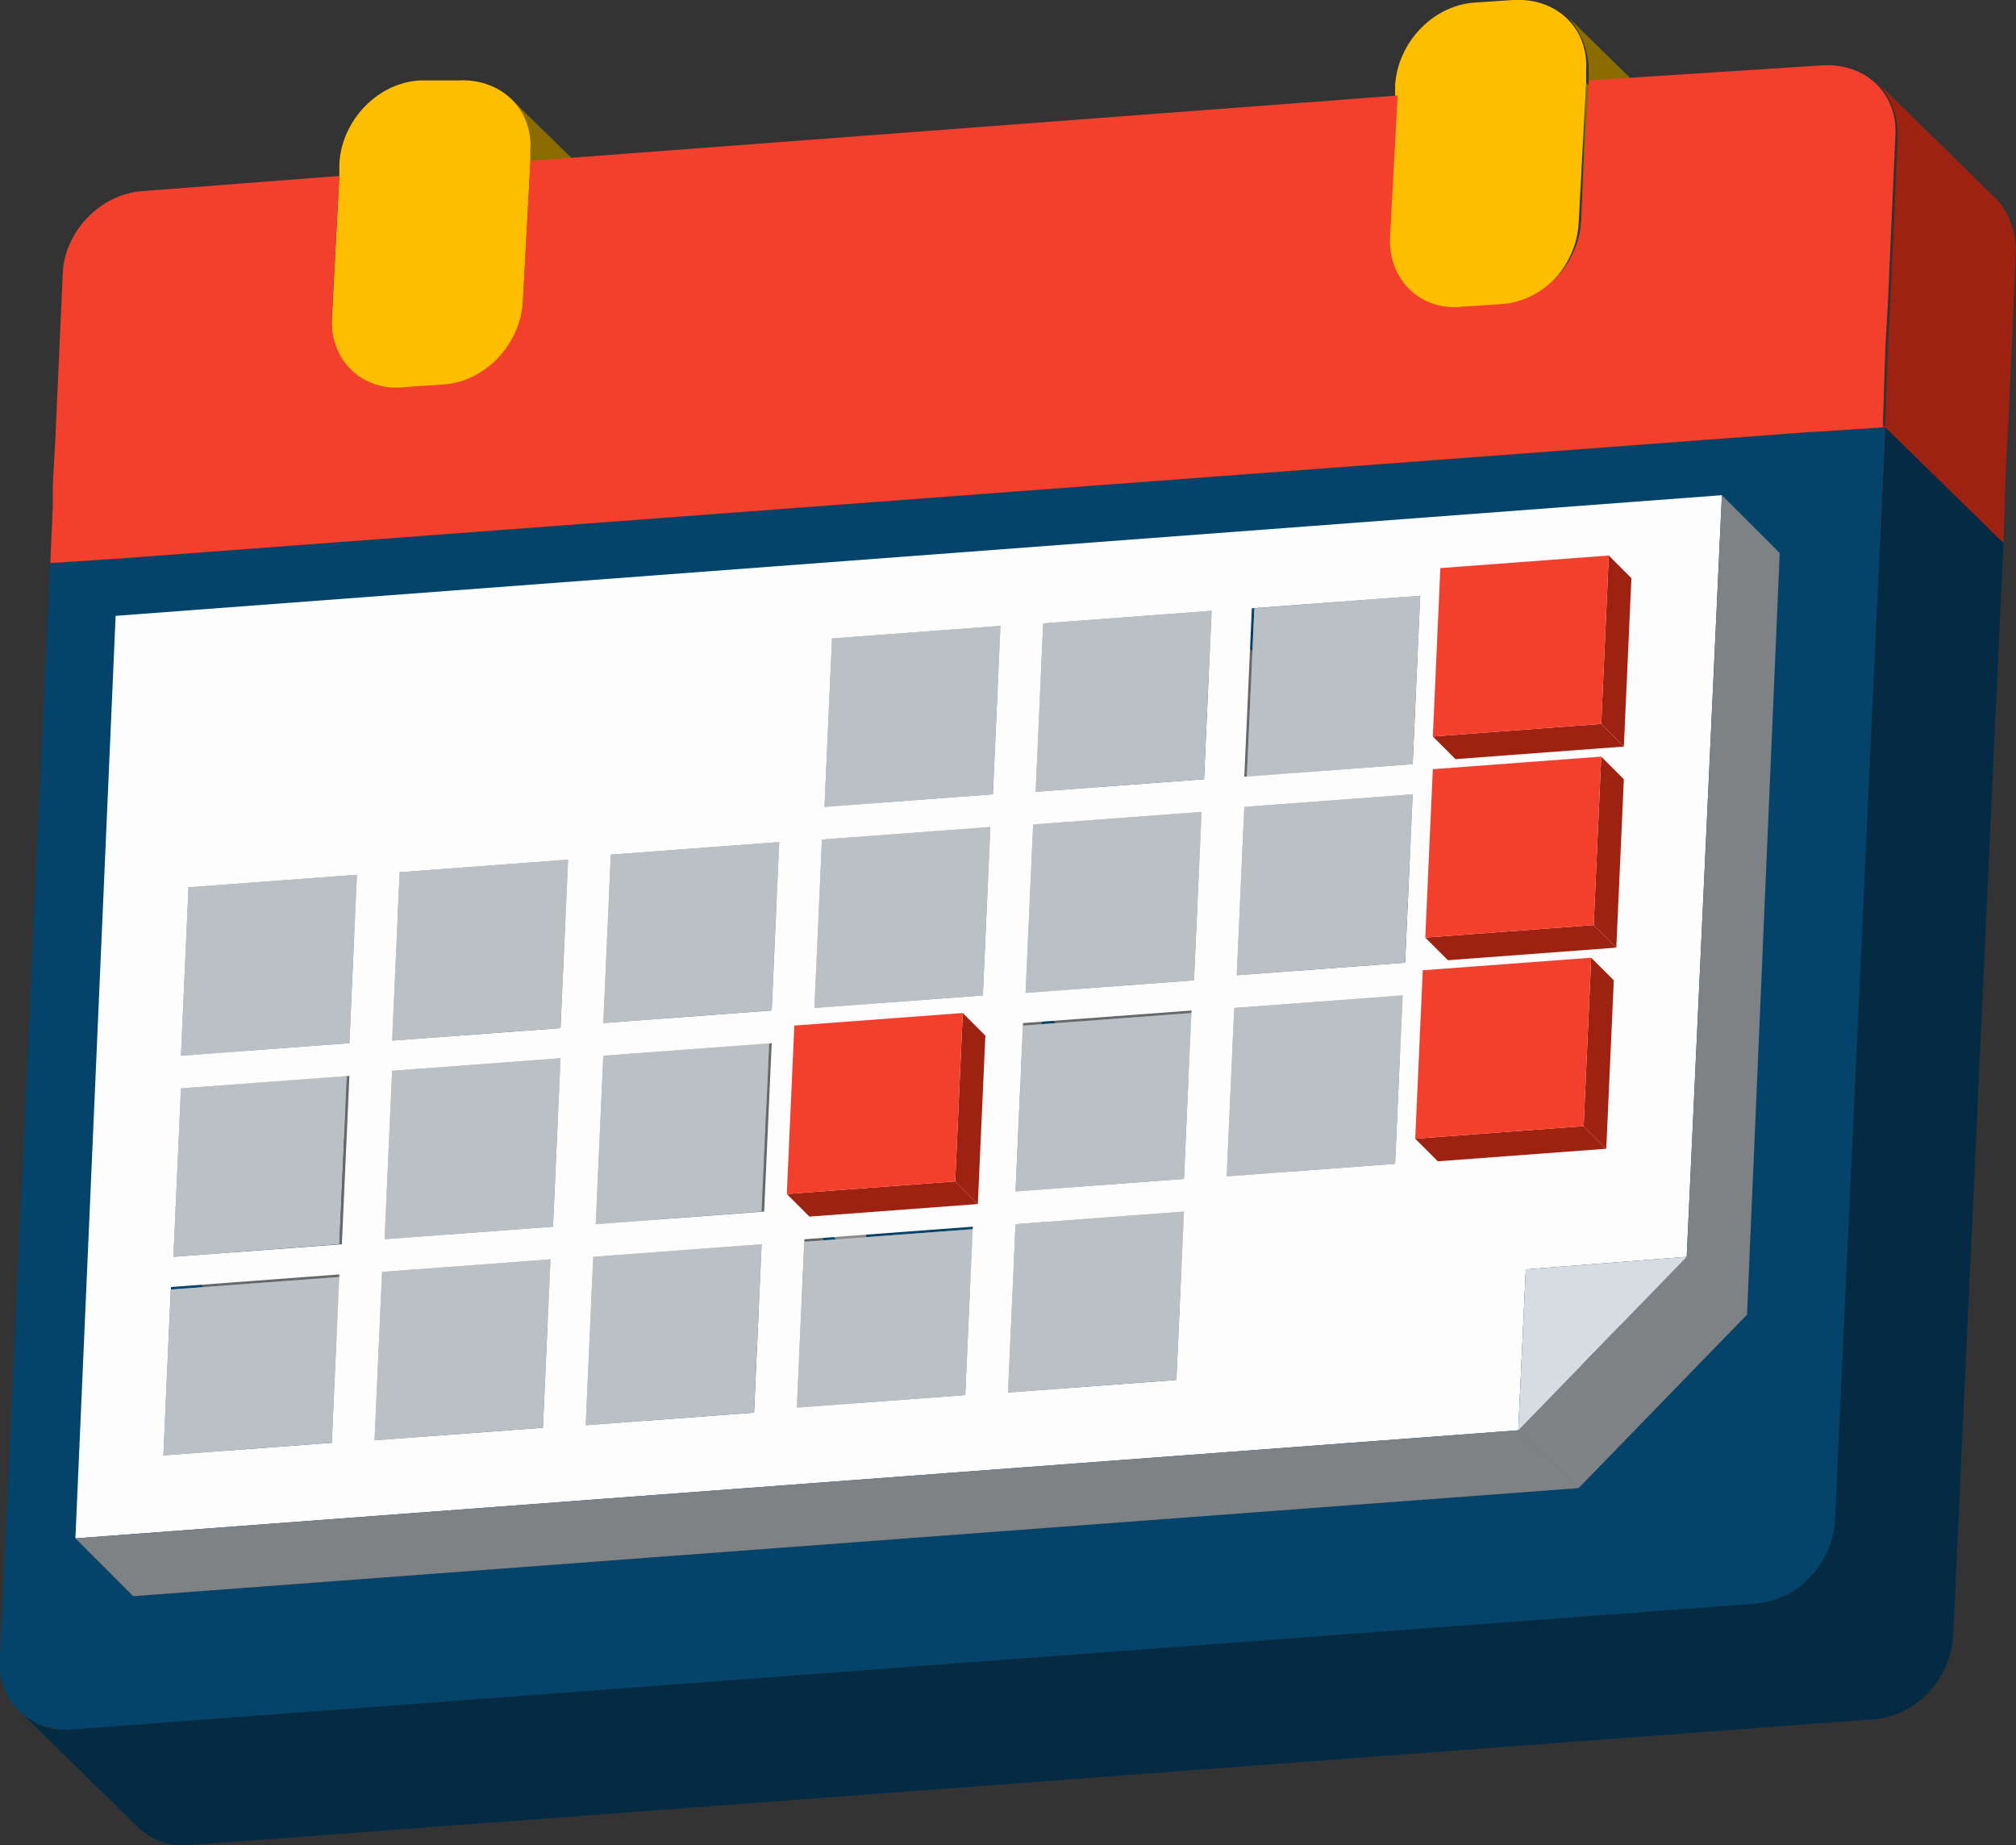 <?xml version="1.0" encoding="UTF-8"?> <!-- Generator: Adobe Illustrator 24.0.2, SVG Export Plug-In . SVG Version: 6.00 Build 0) --> <svg xmlns="http://www.w3.org/2000/svg" xmlns:xlink="http://www.w3.org/1999/xlink" id="Слой_1" x="0px" y="0px" viewBox="0 0 80.2 73.4" style="enable-background:new 0 0 80.2 73.4;" xml:space="preserve"><rect x="0" y="0" width="80.2" height="73.4" fill="#333333" stroke="none"/> <style type="text/css"> .st0{opacity:0.3;fill:#0D0D0D;} .st1{fill:#BCBEC0;} .st2{fill:#BDAF83;} .st3{fill:#A7A9AC;} .st4{fill:#F0C6B4;} .st5{fill:#F5F5F5;} .st6{fill:#FF8400;} .st7{fill:#1D374E;} .st8{fill:#FF2456;} .st9{fill:#603913;} .st10{fill:#FF9D26;} .st11{fill:#939598;} .st12{fill:#C7A496;} .st13{fill:#2B5E85;} .st14{fill:#BA6000;} .st15{opacity:0.4;fill:#FF4D75;} .st16{fill:#AB183A;} .st17{fill:#D1D3D4;} .st18{fill:#121214;} .st19{fill:#303033;} .st20{fill:#0F2034;} .st21{fill:#3C2415;} .st22{fill:#E0D5AC;} .st23{fill:#754C29;} .st24{fill:#0A8074;} .st25{fill:#16A89F;} .st26{fill:#FF4D75;} .st27{fill:#D6C995;} .st28{fill:#E6DAB0;} .st29{enable-background:new ;} .st30{fill:#0E1923;} .st31{fill:#D51818;} .st32{fill:#8B6C00;} .st33{fill:#AD210E;} .st34{fill:#BC9300;} .st35{fill:#8C6C00;} .st36{fill:#FDBE00;} .st37{fill:#9E2212;} .st38{fill:#04436A;} .st39{fill:#F2402D;} .st40{fill:#8C8C8D;} .st41{fill:#66696B;} .st42{fill:#BBC0C4;} .st43{fill:#FF4D39;} .st44{fill:#FDFDFE;} .st45{fill:#7E8285;} .st46{fill:#D6DCE1;} .st47{fill:#052A43;} </style> <g> <path class="st0" d="M1287.5,197.1c-5.8,3.3-15.1,3.3-20.8,0c-5.8-3.3-5.8-8.7,0-12c5.8-3.3,15.1-3.3,20.8,0 C1293.2,188.3,1293.2,193.7,1287.5,197.1z"></path> <path class="st1" d="M1269.9,140.7c0,5.4,0.7,2.7,1.6,2.7c0.9,0,1.6-1.2,1.6-2.7s-0.7-2.7-1.6-2.7 C1270.7,137.9,1269.9,139.2,1269.9,140.7z"></path> <polygon class="st2" points="1273.2,127 1273.8,128.1 1273.3,131.4 1271.9,131.2 1272.7,126.8 "></polygon> <path class="st3" d="M1263.2,157.5c0.7,3.2,4.4,3.1,4.4,3.1l-1-2.6C1266.6,158,1263.4,157.4,1263.2,157.5z"></path> <path class="st4" d="M1265,157.7c0,0-1.5,0.9-2.3,1.7c-0.7,0.8-1.5,3.1-0.8,3.9c1,1.1,2.8-0.5,2.7-1.3c1.6-1.2,2.2-2.9,2.2-2.9 L1265,157.7z"></path> <path class="st5" d="M1268.6,149c0,0-3.7,5.4-3.2,7.4c-0.6,0-2,1-2.2,1.1c3.8,0.9,4.4,3.1,4.4,3.1s0.2-2.1,0-2.6c1-0.4,3-4.7,3-4.7 L1268.6,149z"></path> <path class="st6" d="M1267.5,158c0,0-0.1-1.4-2.1-1.6C1267,157.1,1267.5,158,1267.5,158z"></path> <path class="st7" d="M1282.6,159c5.6,4.4,3.5,24.1,6.5,33.9c-7.7,10.9-22.5-0.6-23.7-4c1.6-15.9-0.6-26.8,2.9-31.1 C1271.9,153.5,1280,157.3,1282.6,159z"></path> <path class="st6" d="M1287.8,185.8c0.2,1.8,0.5,3.5,0.8,5.1c0.1,0.7-9.2,9.7-23-3.8c0.1-0.7,0.3-3.7,0.4-5.4 C1272.7,191,1285.3,192.3,1287.8,185.8z"></path> <path class="st8" d="M1282.7,145.5c-1.5,5.6,0.5,11.9,0.7,13.5c-5.1,7.3-14.7,2-15.8-0.2c1.6-6.2-0.9-12.7,3.4-18.1 c0.8-0.3,10,0.3,10,0.3S1283,144.8,1282.7,145.5z"></path> <path class="st6" d="M1273.6,152.8c-1.8,2.5-0.9,6.7-1.8,9c0,0-1.6-0.5-3-1.6c1.2-3.5,0.8-7.1,1.5-8.8 C1271,150.1,1274.1,152.1,1273.6,152.8z"></path> <path class="st5" d="M1272,129.3c-0.7,4.9-0.6,7.5-0.5,8.4c0,0-0.3,0.1-0.7,0.5c0.9,4.2-1.5,4.7-1.5,7.2c0,2.5,0.2,4.2,0.5,7.1 c1,0.6,1.6,2.3,1.6,2.3l4.4-14.7l-0.7-5.5C1275.2,134.6,1271.8,132.5,1272,129.3z"></path> <path class="st4" d="M1272,132.8c0,2.7,0.6,5.1,0.8,5.6c0.1,0.3,0.7,0.5,0.7,0.5l0.3,0.5h2.6l2-1.7l-0.2-3.1l-2.6-2.9l-2.1-1.5 l-1.1,0.9C1272.3,131.3,1272.1,132.3,1272,132.8z"></path> <path class="st9" d="M1274,131.5c-0.9,1.1-1.5,0.6-2,1.1c0-0.5,0-1.2,0-1.5c0.2-0.5,0.4-0.9,0.7-0.9c0.7-0.1,1.2-0.6,1.2-0.6 S1274.1,131.2,1274,131.5z"></path> <path class="st9" d="M1273.8,131.6c0.8,2.1,2.9,1.6,3.7,4.9c1.7-0.4,1.8-3,1.8-3l-2.5-3.1l-2.6,0.5 C1274.2,131,1273.9,131.1,1273.8,131.6z"></path> <g> <path class="st6" d="M1272.8,130.2L1272.8,130.2c0-0.1,0-0.1,0-0.2l0.4-4h6.2l0.4,4c0.1,0.6-0.2,1.2-1,1.7c-1.4,0.8-3.6,0.8-5,0 C1273.1,131.2,1272.8,130.7,1272.8,130.2L1272.8,130.2z"></path> <path class="st10" d="M1274.1,127.3c1.2,0.7,3.2,0.7,4.4,0c1.2-0.7,1.2-1.8,0-2.5c-1.2-0.7-3.2-0.7-4.4,0 C1272.9,125.5,1272.9,126.6,1274.1,127.3z"></path> </g> <path class="st5" d="M1273.8,127.1c2.4,1.5,4.3,8.1,3.3,10.3c-1.1,2.4-3.6,1.5-3.6,1.5s0.7,1.8,0,2.6c-0.6,0.6-3.2,8.7-2.3,14.3 c0.6-0.5,3.9-1.2,4.4-1.8c0.1-3.4,2-10,3.8-10.9c1.2,0.5,3.6,0.2,3.9-0.5c-1.7-1.8-1.6-2.5-1.6-2.5s1.5-1,1.7-3.3 c0.1-1.6-3.4-11-4.4-12c-1.3-0.9-5.1-1.1-6.1,0.7c-1.6,3.3-0.8,7.3-0.8,7.3S1272.6,126.9,1273.8,127.1z"></path> <path class="st11" d="M1273.5,138.9c0,0-0.2,1.8,0.5,2.9c-0.1,0.6-2.7,6.5-3,12.2c-0.3-5.1,2.5-11.1,2.6-12.2 C1272.9,140,1273.5,138.9,1273.5,138.9z"></path> <path class="st1" d="M1274.2,154.7l-1.3-6.4c0,0-2-1.7-2.5-1.3c-0.5,0.4-0.7,1-0.7,1s1,0.7,1.9,1.1 C1271.3,152.6,1274.2,154.7,1274.2,154.7z"></path> <path class="st1" d="M1276.4,149.3c0,0-0.5-2-2.2-2.3c0.3-0.9,0.1-2,0.1-2s-1.1-0.2-1.7,0.3c-0.6,0.8-0.2,1.8-0.2,1.8l2.4,3 L1276.4,149.3z"></path> <path class="st4" d="M1273.3,146.2c-0.1-0.6-1.3-2-1.5-2.3c-0.2-0.4-2-1.3-2.6-0.6c-0.6,0.7-0.3,2.3,0.1,2.8c0.4,0.5,1.9,2,1.9,2 S1273.4,146.7,1273.3,146.2z"></path> <path class="st1" d="M1283.3,142.5c0,0-1.1-1.5-2.7-1.1c-1.3,0.3-1.1,1.7-1.1,1.7L1283.3,142.5z"></path> <path class="st5" d="M1282.5,142c3.1,1.6,0.9,5.2,0.9,5.2s-2.3,10.1-5.7,9.9c-3.4-0.2-6.3-6.9-5.9-8.3c-0.4-0.2-0.9-0.4-1.7-0.8 c2-3,3.8-2.8,3.8-2.8s0.1,1.9,0,2c2.3,0.4,2.8,3,2.8,3l2-5.1C1278.8,145.2,1279.5,140.4,1282.5,142z"></path> <path class="st6" d="M1273.9,147.3c-1.6-0.4-2.1,1.5-2.1,1.5S1272.6,147.4,1273.9,147.3z"></path> <path class="st1" d="M1276.7,150.3c0,0,1.4,3.3,0.8,3.4C1277,153.8,1276.7,150.3,1276.7,150.3z"></path> </g> <g> <path class="st0" d="M1129.3,198.6c-5.3,3.1-13.9,3.1-19.1,0c-5.3-3.1-5.3-8,0-11.1c5.3-3.1,13.9-3.1,19.1,0 C1134.6,190.6,1134.6,195.5,1129.3,198.6z"></path> <path class="st12" d="M1117.5,136.1c0.3,1.5-0.1,2.8-0.1,2.8l0,0.7l1.9,1.1l2.6,0.5l1.7-1.3l-0.4-3l-2.5-2.4l-3-0.5 C1117.8,134,1117.3,135.4,1117.5,136.1z"></path> <path class="st4" d="M1129.9,153c-0.7,1-1.7,1.7-1.7,1.7l-1-1.7l1.8-1.4C1129,151.6,1130,152.7,1129.9,153z"></path> <path class="st5" d="M1124.1,137.5c2.1-0.1,3.6,1.6,3.6,1.6s6.6,2.6,7,3.7c0.4,1.1-2.1,10.1-4.9,10.2c-0.8-0.2-1.5-0.6-1.7-2 c-0.2-1.4,1.8-4,2-5.7c-0.9-0.8-4.8-2.3-4.8-2.3l-2.2-4.6C1123.2,138.3,1122.9,137.8,1124.1,137.5z"></path> <path class="st1" d="M1130.3,145.3c0,0,2.7-2,3-1.4C1133.6,144.4,1130.3,145.3,1130.3,145.3z"></path> <path class="st5" d="M1114.3,142.7l0.8-1.2l1.1-0.5l0-0.9l1.1-1.2c0,0,2.8,2.5,4.5,1.7c1-0.5,0.8-2.8,0.8-2.8l1.9,2l1.5,3.6 l-0.4,1.3l-4.8,2.3l-4.9,0.3L1114.3,142.7z"></path> <path class="st8" d="M1120.7,137.9c3,0.6,4.6,6,4.6,6l1-0.8c0,0-1.6-5.5-4.8-5.8C1121.2,137.6,1121,137.5,1120.7,137.9z"></path> <path class="st13" d="M1116,146.9c9.3-2,10.2-4.9,10.2-4.9s2.2,2.4,2.8,5.3c0.5,2.9-3.1,29.1-0.7,42.4c0.3,2.7-14.1,14-17.4,4.7 c-0.4-1.2-1-12.3,1.2-18.9c1.7-5,1.1-12,2.6-15C1117.9,154.5,1114.3,150.1,1116,146.9z"></path> <path class="st8" d="M1127.9,144.4c0.2,0.4,0.4,0.9,0.6,1.4c-1.1,2.3-8.5,5.9-12.8,5.6c-0.1-0.5-0.1-0.8-0.2-1.3 C1123.5,149.1,1126.8,146.2,1127.9,144.4z"></path> <polygon class="st8" points="1127.5,145.9 1127.6,145.8 1127,143.3 1126.7,143.4 1127.2,145.6 1125.1,144.8 1125.1,145 1124.9,145 1124.9,147.2 1123.1,145.8 1123,145.9 1122.8,145.9 1122.7,148.7 1121.2,146.8 1121,146.9 1120.9,146.8 1120.3,149.6 1118.2,147.5 1118.1,147.6 1117.9,147.6 1116.7,150.5 1117,150.7 1118.1,147.9 1120.3,150.1 1120.4,149.9 1120.6,150 1121.1,147.2 1122.7,149.2 1122.8,149.1 1122.9,149.1 1123.1,146.2 1125,147.6 1125.1,147.5 1125.2,147.5 1125.2,145.2 1127.4,146 "></polygon> <path class="st8" d="M1116,146.9c9.3-2,10.2-4.9,10.2-4.9s0.4,0.5,1,1.3c-1.5,2.1-8.1,5.3-11.5,4.7 C1115.7,147.6,1115.9,147.2,1116,146.9z"></path> <path class="st4" d="M1110.8,150.6c-0.3,0-0.5-1.1-3.4-1c-0.2,0.2,0.6,3.5,1.2,3.4c0.5-0.1,1-1,1-1l0.2,0.5l1-0.1l0.8-0.9l-0.4-0.8 C1111.3,150.8,1111.1,150.6,1110.8,150.6z"></path> <path class="st4" d="M1124.1,131.2c0.6,0.8,0.6,2.9,0.6,2.9s-0.3,4.5-0.4,4.8c-0.1,0.3-0.3,0.8-1.5,0.9c-2.2,0.1-3.4-1.4-3.7-1.7 c-0.3-0.4-0.4-1.4-0.4-1.4s-0.6,0-1.3-0.5c-0.6-0.4-1-1.1-1-1.1l0.4-2l1.6-2.3l2.9-0.6C1121.4,130,1123.5,130.4,1124.1,131.2z"></path> <path class="st6" d="M1117.5,138.3c0.2-0.2-0.2-2.9,2.3-2.9c2.1-0.1,3.5-2.8,3.5-3.8c0.6,0.4,1.3,0.6,1.3,0.4 c0.2-1.7-3.7-5.8-7.3-3.4C1112,131.9,1115.8,135.6,1117.5,138.3z"></path> <path class="st5" d="M1115.7,142.6c-3.6-0.7-2.7,4.5-2.7,4.5l0.3,5.1c0,0-1-2.1-2.5-1.6c0.4,1.8-1.3,1.4-1.3,1.4s-0.4,1.6,1.1,2.5 c2.9,1.8,3.5,4.8,5.2,3.6c2.8-1.9,0.6-5.8,1.4-11.4C1117.3,146,1117.9,143.1,1115.7,142.6z"></path> <path class="st1" d="M1113.3,152.2c0,0,2.5,1.6,2.7,2.5C1116.2,155.1,1113.3,152.2,1113.3,152.2z"></path> <path class="st13" d="M1109,150.7c-1.4-1.4-8.3,2.4-8.5,4.8c2.4-0.2,1.1,3.8,3.1,3.5c2.6-0.5,2.7,0.3,3.2,0.9 C1108,159,1109.8,151.5,1109,150.7z"></path> <path class="st4" d="M1107.8,149.6c0,0-0.9-0.1-1.1,0.3c-0.2,0.4,0.2,1.7,0.5,1.7c0.6,0,0.4-1,0.4-1s0.6,0,0.9-0.4 C1108.7,149.8,1107.8,149.6,1107.8,149.6z"></path> <path class="st8" d="M1122.1,195.8c0,0,0-0.1,0-0.1c-2.2-17.1-0.1-29.9,1.1-37.6c0.5-3.3,0.9-5.7,0.7-6.8c-0.2-0.9-0.5-1.7-0.7-2.5 l0.6-0.2c0.3,0.8,0.6,1.6,0.8,2.6c0.3,1.2-0.1,3.5-0.7,7c-1.3,7.6-3.3,20.4-1.1,37.3C1122.4,195.7,1122.1,195.8,1122.1,195.8z"></path> <path class="st8" d="M1125.7,193.2c0,0-0.1-0.1-0.1-0.2c-2.3-16.1-0.4-29.2,0.8-37c0.5-3.4,0.9-5.9,0.6-7c-0.2-0.7-0.4-1.4-0.6-1.9 l0.5-0.4c0.2,0.6,0.5,1.4,0.7,2.2c0.3,1.2-0.1,3.6-0.6,7.3c-1.1,7.7-3,20.7-0.8,36.6C1126.2,192.8,1125.8,193.2,1125.7,193.2z"></path> <path class="st8" d="M1115.1,141.5c3,0.6,4.3,5.1,4.3,5.1l1.5-0.4c0,0-2-6.2-4.7-6.1C1115.8,140.4,1115.4,141.1,1115.1,141.5z"></path> <path class="st14" d="M1118,128.6c2.2,0.2,4.8,2.1,4.8,2.1S1120.6,127.9,1118,128.6z"></path> <path class="st15" d="M1122.3,137.3c0,0.4-0.4,0.8-0.9,0.8c-0.5,0-0.9-0.4-0.9-0.8c0-0.4,0.4-0.8,0.9-0.8 C1121.9,136.5,1122.3,136.8,1122.3,137.3z"></path> <path class="st6" d="M1117,137.5c-2,5.3,2.9,5.7,3.2,10.7c1.9-3.9-2-7-2.7-9.9C1117.4,137.8,1117.2,137.1,1117,137.5z"></path> <path class="st6" d="M1120.1,148.2c-0.3,0-1.1,1.8-0.9,3.3c0.5,0.4,1.4,0.3,1.8-0.1C1120.8,149,1120.2,149.2,1120.1,148.2z"></path> <path class="st16" d="M1120.4,148.3c0,0.1-0.1,0.3-0.3,0.3s-0.3-0.1-0.3-0.3c0-0.1,0.1-0.3,0.3-0.3S1120.4,148.1,1120.4,148.3z"></path> </g> <g> <path class="st0" d="M1164.2,153c-5.3,3.1-13.9,3.1-19.1,0c-5.3-3.1-5.3-8,0-11.1c5.3-3.1,13.9-3.1,19.1,0 C1169.5,145,1169.5,150,1164.2,153z"></path> <path class="st3" d="M1171.8,108.7c0,0,1.8,0,2.5-1.9c0.5-1.3-0.5-2.4-0.5-2.4l-2.7,0.4L1171.8,108.7z"></path> <path class="st12" d="M1171.6,106.9c0,0,1.2,1.5,1.7,1.3c0.5-0.2,1-2.8,1-2.8l-1.4-0.9L1171.6,106.9z"></path> <path class="st5" d="M1160.3,89.7c0,0,2.7-0.1,3.3,2.8c0.6,3,2.8,7,2.8,7s7,4.8,7.4,5c-2.3,1.2-2,4.2-2,4.2s-7.1-3.3-8.8-5.2 c-0.6-1.1-3.2-12.7-3.2-12.7L1160.3,89.7z"></path> <path class="st16" d="M1159.8,98.2c0,0,3,1,4.8-2.3c-0.1-0.1,0.2,0.4,0.2,0.5c-1.8,3.2-4.8,2.3-4.8,2.3L1159.8,98.2z"></path> <path class="st16" d="M1160.9,100c0,0,2.8,1,4.6-2.3c0,0,0.2,0.4,0.2,0.5c-1.8,3.2-4.6,2.3-4.6,2.3L1160.9,100z"></path> <polygon class="st16" points="1165.3,98.7 1165,98.7 1164.6,96.4 1164.8,96.4 "></polygon> <rect x="1164.2" y="97.2" transform="matrix(0.556 -0.831 0.831 0.556 435.108 1011.155)" class="st16" width="0.3" height="1.9"></rect> <rect x="1163.5" y="97.6" transform="matrix(0.99 -0.141 0.141 0.99 -2.279 165.292)" class="st16" width="0.3" height="2.1"></rect> <rect x="1162.8" y="97.9" transform="matrix(0.629 -0.777 0.777 0.629 353.906 940.332)" class="st16" width="0.3" height="2.2"></rect> <rect x="1161.1" y="99.2" transform="matrix(6.100279e-02 -0.998 0.998 6.100279e-02 992.008 1253.162)" class="st16" width="2" height="0.3"></rect> <rect x="1161" y="98.2" transform="matrix(0.722 -0.692 0.692 0.722 253.552 830.471)" class="st16" width="0.3" height="2.4"></rect> <path class="st12" d="M1152.8,89.5c0.1,0.9-0.3,1.3-0.3,1.3l0.5,2.2l3.2,1.4l2.9-0.7l0.5-1.5l-2.5-2.9l-3.7-0.6 C1153.6,88.8,1152.7,89.2,1152.8,89.5z"></path> <path class="st9" d="M1164.6,143.7c-0.7-0.5-4.1-2.2-4.5-2.8c0,0-0.2-3.7,0.8-7.5c-0.1-0.7-2.6,0-2.6,0s-3,0.5-2.6,1.3 c0.5,2.2,0.2,5.5,0.2,6c0,0-0.4,1.3,0,2.4c0.4,1,2.2,1.1,3,1.5c0.8,0.3,1.7,0.9,2.7,1.4c1.1,0.6,2.2,1.2,3.1,0.8 C1165.5,146.3,1165.6,144.5,1164.6,143.7z"></path> <path class="st7" d="M1154.9,130.8c0.9,1.8-0.4,3.2,1,3.9c1.4,0.8,3.5,0,4.8-1.1c1.2-1.1,0.6-3.4,0.9-4.9 C1161.9,127.2,1154.3,129.6,1154.9,130.8z"></path> <path class="st9" d="M1152.3,151.4c-0.3-0.6-2-2.3-3-5c0-3.9,1.5-9.5,1.5-9.5s-5.2-2.5-5.6-0.9c0.1,4.4,0.6,5.9,0.3,9.8 c-0.5,1.3-0.2,2.9-0.2,2.9s1.4,3.1,2.4,4.1c1,0.9,3.3,1.3,4.4,0.7C1152.4,153.4,1152.6,152,1152.3,151.4z"></path> <path class="st7" d="M1152.2,132.6c-1,2.3-0.5,3.8-1.7,4.5c-1.9,1.1-4.6,0.9-5.4-1c-0.9-2.2,0.9-5.3,0.9-5.3 S1152.8,131.5,1152.2,132.6z"></path> <path class="st5" d="M1150.8,112.6c-4,1.3-6.8,16.4-6.5,18c0.4,2.7,12,6.9,20.4-3.8c0.4-3.5,0.9-14.9-1.1-15.7 C1161.9,109.4,1152.6,111.5,1150.8,112.6z"></path> <path class="st1" d="M1149,114c2.5,8.4,1.5,8,1.5,8l-1.9-0.7l-0.8-4.6C1147.8,116.7,1148.7,113.6,1149,114z"></path> <path class="st16" d="M1144.5,127.8c-0.1,0.6-0.2,1.1-0.2,1.5c4.4,5.1,15.9,2.9,20.5-4c0-0.6,0.1-1.2,0.1-1.9 C1160.4,131.9,1147.5,132.6,1144.5,127.8z"></path> <path class="st16" d="M1151.4,110.7l-0.6,1.9c0,0,4.4,4.6,12.8-1.6c0-0.4-0.1-1.9-0.1-1.9L1151.4,110.7z"></path> <path class="st1" d="M1162.9,94.5c2.5,1.4,1.2,10,1.2,10l-2-7.5C1162.1,97,1162.2,93.9,1162.9,94.5z"></path> <path class="st5" d="M1147.8,95.5c2.4-1.8,4.8-4.7,4.8-4.7s3.2,3,4.9,2.2c1.6-0.8,1.2-2.2,1.2-2.2s5.2,1.6,5.4,7.9 c0.2,6.3,0.2,9.9-0.5,10.3c-0.7,0.5-7.7,5.9-12.2,1.6c-1.5-1.6-0.4-4-2.8-6.2C1147.4,103.4,1147.7,97.3,1147.8,95.5z"></path> <path class="st1" d="M1151.4,100.1c-0.1-0.4-3.1,5.5-1.9,5.5c0.4,0.4,0.6,1.4,0.6,1.4S1151.7,102.1,1151.4,100.1z"></path> <path class="st16" d="M1156.7,93.2c0,0,3.2,3.5,3.1,8.1c1.4-0.6,1.9-1,1.9-1c0.2-4.4-3.4-8.1-3.2-8 C1157.7,93.2,1156.7,93.2,1156.7,93.2z"></path> <path class="st6" d="M1160.6,84.3c1.1,2-0.2,3.9,0.5,4.3c0.6,0.4-3.8,0.3-4.6-1.8c-0.9-2.5,0.8-5,0.8-5S1160.2,83.6,1160.6,84.3z"></path> <path class="st4" d="M1160.4,84.6c0.3,0.5,0.5,1.6,0.5,1.8c0,0.2-0.3,0.6-0.3,0.6s0.3,1.3,0,2.6c-0.1,0.3-0.3,1.3-0.3,1.3l-1.7,0.7 l-1.7-0.5l-1.7-1.7l-0.6-2.8l2.9-1.6C1157.4,85,1160,84.1,1160.4,84.6z"></path> <path class="st14" d="M1155.4,89.5c0,0,1.3,1.5,2.3,1.6c0.5,0.1,1-0.9,2.2-1c0.3-0.5,0.7-0.5,0.7-0.5s0.6,2.7-0.6,3.3 c-0.7,0.4-2.5-0.1-3.4-0.6c-1.7-0.8-2.4-2.6-2.4-2.6L1155.4,89.5z"></path> <path class="st6" d="M1156.2,85.9c0.6,1.6-0.9,3.7-0.3,4.1c0.6,0.4-3.8,0.3-4.6-1.8c-0.9-2.5,0.8-5,0.8-5S1155.8,85.1,1156.2,85.9z "></path> <g> <path class="st9" d="M1174,151.2c0.1-0.1,0.2-0.3,0.2-0.4l0.1-62.7c0-0.3-0.2-0.5-0.5-0.5c-0.3,0-0.5,0.3-0.5,0.5l-0.1,62.7 c0,0.3,0.2,0.5,0.5,0.5C1173.7,151.4,1173.9,151.3,1174,151.2z"></path> <path class="st17" d="M1170,74.5l0.4-0.2l0.5,8.4c0,0.4,0.3,0.9,0.6,1.1l0,0c0.3,0.2,0.6,0,0.6-0.4l0.1-7.6l0.4-0.2l0.5,8.3 c0,0.5,0.4,1.1,0.8,1.3l0,0c0.4,0.2,0.7,0,0.8-0.4l0.1-7.5l0.4-0.2l0.5,8.4c0,0.5,0.3,1,0.7,1.2l0,0c0.4,0.2,0.6,0,0.7-0.4 l0.1-7.6l0.4-0.2l0.5,9.2l0,0c0,0.3-0.1,0.6-0.3,0.7v0l-0.5,0.3l-0.2-0.3c0,0,0,0,0,0l-2.4-1.4l-1.5-0.8l-2.4-1.4 c-0.5-0.3-1-1.1-1-1.8v0L1170,74.5z"></path> <path class="st11" d="M1172.8,86.2l-2.4-1.4c-0.5-0.3-1-1.1-1-1.8l0,0l0.5-8.6l0.5,8.4c0,0.4,0.3,0.9,0.6,1.1l0,0 c0.3,0.2,0.6,0,0.6-0.4l0.5-7.9l0.5,8.3c0,0.5,0.4,1.1,0.8,1.3l0,0c0.4,0.2,0.7,0,0.8-0.4l0.5-7.7l0.5,8.4c0,0.5,0.3,1,0.7,1.2 l0,0c0.4,0.2,0.7,0,0.7-0.4l0.5-7.8l0.5,9.2l0,0c0,0.7-0.4,1-1,0.6l-2.4-1.4L1172.8,86.2z"></path> <path class="st11" d="M1174.5,87.1l0,4.5c0,0,0,0.7-1,0.5c-0.5-0.1-0.5-0.6-0.5-0.6l0-5.2L1174.5,87.1z"></path> </g> <g> <path class="st18" d="M1160.6,84.5v-1.6h-0.6c-0.2-0.2-0.4-0.4-0.7-0.5c-1.7-1-4.5-1-6.2,0c-0.3,0.2-0.5,0.3-0.7,0.5h-0.6v1.6 c0,0.7,0.4,1.3,1.3,1.8c1.7,1,4.5,1,6.2,0C1160.1,85.8,1160.6,85.2,1160.6,84.5z"></path> <path class="st19" d="M1159.3,84.7c-1.7,1-4.5,1-6.2,0c-1.7-1-1.7-2.6,0-3.6c1.7-1,4.5-1,6.2,0C1161,82.1,1161,83.7,1159.3,84.7z"></path> <path class="st18" d="M1160.3,82.8v-1.2h-0.5c-0.2-0.2-0.4-0.3-0.7-0.5c-1.6-0.9-4.2-0.9-5.8,0c-0.3,0.2-0.5,0.3-0.7,0.5h-0.5v1.2 c0,0.6,0.4,1.2,1.2,1.7c1.6,0.9,4.2,0.9,5.8,0C1159.9,84,1160.3,83.4,1160.3,82.8z"></path> <path class="st19" d="M1159.1,83.3c-1.6,0.9-4.2,0.9-5.8,0c-1.6-0.9-1.6-2.4,0-3.3c1.6-0.9,4.2-0.9,5.8,0 C1160.6,80.9,1160.6,82.4,1159.1,83.3z"></path> </g> <path class="st4" d="M1150,121.6c0,0,1.2,1.1,1.3,1.5c0.1,0.3-0.1,1.2-0.4,1.2c-0.2,0.1-0.8-1.2-1.2-1c-0.4,0.2-0.1,1.6-0.1,1.6 s1.2,1.9,0.8,2.3c-0.4,0.4-3.1-1.6-3.5-2.4c-0.4-0.8-0.2-2.8-0.2-2.8L1150,121.6z"></path> <path class="st5" d="M1149.7,95.2c-3-1.3-4.3,4.9-4.3,4.9s-1.7,8.4-1.8,9.9c-0.2,1.4,2,11.8,2.4,12.8c0.5,1,4.4-0.6,4.3-1.3 c-0.1-0.7-2-10.7-1.7-12c0.4-1.3,2.7-9.1,2.7-9.1S1152.7,96.5,1149.7,95.2z"></path> <path class="st16" d="M1144.8,103.9c0,0,1.7,2.7,5.2,1.3c0-0.1-0.1,0.4-0.2,0.6c-3.4,1.3-5.1-1.3-5.1-1.3L1144.8,103.9z"></path> <path class="st16" d="M1144.4,106c0,0,1.5,2.6,5,1.2c0-0.1-0.1,0.4-0.2,0.6c-3.4,1.3-4.9-1.2-4.9-1.2L1144.4,106z"></path> <path class="st16" d="M1145.7,121.6c0,0,2.2,0.7,4.4-1.3c0-0.1,0.1,0.5,0.1,0.6c-2.2,2.1-4.4,1.2-4.4,1.2L1145.7,121.6z"></path> <path class="st16" d="M1145.3,119.7c0,0,2.3,0.7,4.5-1.3c0-0.1,0.1,0.5,0.1,0.6c-1.9,2-4.4,1.3-4.4,1.3L1145.3,119.7z"></path> <polygon class="st16" points="1149.7,121.1 1149.4,121.1 1149.5,119.1 1149.8,119.1 "></polygon> <rect x="1148.7" y="119.5" transform="matrix(0.677 -0.736 0.736 0.677 281.986 883.995)" class="st16" width="0.3" height="1.9"></rect> <rect x="1148" y="119.8" transform="matrix(1 -3.226547e-02 3.226547e-02 1 -3.301 37.108)" class="st16" width="0.3" height="2"></rect> <polygon class="st16" points="1148.1,121.9 1146.8,120.2 1147.1,120.1 1148.3,121.8 "></polygon> <polygon class="st16" points="1146.7,122 1146.4,121.9 1146.8,120.1 1147.1,120.2 "></polygon> <polygon class="st16" points="1146.4,122 1145.4,120.3 1145.7,120.2 1146.7,121.9 "></polygon> <path class="st16" d="M1171,102.7c0,0-2.2,1.6-2.1,4.7c-0.3-0.1-0.5-0.2-0.6-0.3c-0.1-3.2,2.3-4.7,2.3-4.7L1171,102.7z"></path> <path class="st16" d="M1172.6,103.7c0,0-2.2,1.3-2.1,4.4c0.1,0.1-0.5-0.2-0.6-0.3c-0.2-2.9,2.1-4.5,2.1-4.5L1172.6,103.7z"></path> <polygon class="st16" points="1168.5,106.2 1168.8,106 1170.3,107.5 1170.1,107.7 "></polygon> <polygon class="st16" points="1168.6,105.9 1170.6,105.7 1170.6,106 1168.6,106.2 "></polygon> <polygon class="st16" points="1169.1,104.4 1170.7,105.7 1170.5,106 1168.9,104.7 "></polygon> <rect x="1169.9" y="103.5" transform="matrix(8.708529e-02 -0.996 0.996 8.708529e-02 963.946 1261.168)" class="st16" width="0.3" height="2.2"></rect> <polygon class="st16" points="1169.9,103.3 1170.2,103.1 1171.3,104.6 1171,104.8 "></polygon> <polygon class="st16" points="1170.1,103 1172.1,103.4 1172,103.7 1170,103.3 "></polygon> <rect x="1147.9" y="106.5" transform="matrix(0.49 -0.872 0.872 0.49 493.303 1056.261)" class="st16" width="2.4" height="0.3"></rect> <rect x="1148" y="105.8" transform="matrix(0.959 -0.283 0.283 0.959 16.663 329.047)" class="st16" width="0.3" height="1.9"></rect> <polygon class="st16" points="1146.9,107.8 1146.7,107.6 1147.8,105.8 1148.1,106 "></polygon> <rect x="1146.4" y="105.5" transform="matrix(0.981 -0.195 0.195 0.981 1.179 225.236)" class="st16" width="0.3" height="2.2"></rect> <rect x="1144.7" y="106.1" transform="matrix(0.688 -0.726 0.726 0.688 280.093 864.283)" class="st16" width="2" height="0.3"></rect> <rect x="1144.8" y="104.5" transform="matrix(0.998 -7.011612e-02 7.011612e-02 0.998 -4.595 80.539)" class="st16" width="0.3" height="2.4"></rect> <path class="st16" d="M1163.1,110.8c0,0,0.5,4.9-1,8.3c0.4,0.1,1.4-0.1,1.9-0.3c1.3-4-0.4-8-0.4-8H1163.1z"></path> <path class="st16" d="M1163.1,111c1.7,1,1.5,6.1,1.5,6.1l1.2-0.3c0,0-0.5-5.8-2.4-6.4C1163.1,110.3,1162.6,110.7,1163.1,111z"></path> <path class="st16" d="M1152.5,90.9c0,0,2.7,2.3,4.2,2.3c0.3,0.2,0.7,0.3,0.5,0.4c-2.5,0.4-5.1-2.3-5.1-2.3L1152.5,90.9z"></path> <path class="st4" d="M1173.4,106.1c0,0.6-0.2,1.1-0.6,1.1c-0.3,0-0.6-0.5-0.6-1.1c0-0.6,0.2-1.1,0.6-1.1 C1173.2,105.1,1173.4,105.6,1173.4,106.1z"></path> <path class="st4" d="M1174.2,105.1l0,0.9c0,0-1.4-0.2-1.6,0.6c-0.2,0.8,0.3,2.1,0.3,2.1s0.2,1.2,1,1.1c0.8-0.1,1.7-0.8,1.8-1.4 c0.1-0.6,0.2-1.7-0.1-2.6C1175.3,105,1174.2,105.1,1174.2,105.1z"></path> </g> <g> <path class="st0" d="M1254.2,151.3c-5.3,3.1-13.9,3.1-19.1,0c-5.3-3.1-5.3-8,0-11.1c5.3-3.1,13.9-3.1,19.1,0 C1259.5,143.3,1259.5,148.3,1254.2,151.3z"></path> <path class="st10" d="M1224.1,85.3c0,0-1.3-0.8-2.5,0.8c-1.1,1.6-0.2,2.9-0.2,2.9l2.7-0.5V85.3z"></path> <path class="st4" d="M1224.5,86.2l-1-0.8c0,0-1.2-2.1-3-2.4c-0.5-0.2-1.2,0.1-1.2,0.1s-0.9,2.1-0.2,2.9c0.6,0.8,2.9,1.2,2.9,1.2 s1,1.4,1.3,1.5c0.4,0.1,1.3-0.5,1.3-0.5L1224.5,86.2z"></path> <path class="st14" d="M1238.2,88.3l-7.6,3.5c0,0-5-4.3-6.5-6.4c-0.7,3.2-2.7,3.7-2.7,3.7s6.3,7.3,8,7.9c1.7,0.7,7.5-1.9,7.5-1.9 l2.5-5L1238.2,88.3z"></path> <path class="st12" d="M1246,88c0,1.4,0.4,2,0.4,2l-0.5,2.6l-4.8,1.2l-1.8-1.2l-0.8-3.7l3.5-3.1C1242,85.7,1245.9,87,1246,88z"></path> <path class="st14" d="M1247.5,148.6l-1.2,1.5c0,0-0.8,1-0.2,1.7c0.6,0.7,3.4,1,4.6-0.6c0.8-1,2.4-2.9,2.4-4.2 c0-0.9-0.3-1.2-0.3-1.2L1247.5,148.6z"></path> <path class="st5" d="M1249,140.7c0,0,0.8,3.2,0.3,5c-0.3,0.9-1.5,2.5-1.7,2.9c4.5,2.2,5.3-2.8,5.3-2.8s-0.1-0.5-0.3-1.5 c-0.2-0.9-0.1-3.9-0.1-3.9L1249,140.7z"></path> <path class="st14" d="M1236.3,141.9c0,0-1.7,0.9-2.2,1.4c-0.5,0.5-0.2,1.7-0.2,1.7s0.8,1.1,2.7,0.5c1.9-0.6,2.7-1.4,3.7-2 c1-0.6,2.9-0.3,3.3-1.3c0.4-1,0-1.9,0-1.9l-1.8-0.3l-3.9,1.8L1236.3,141.9z"></path> <path class="st5" d="M1239,136c1.4,6-3.1,5.5-2.7,6c2,2.5,4.9-0.8,7.2-1.6c-0.1-0.2-0.3-0.4-0.5-1.5c-0.2-1.1,0-2.9,0-2.9 S1239.5,135.6,1239,136z"></path> <path class="st20" d="M1243,123.7c-0.3,4.7,2.1,11.3,0.6,12.5c-1.4,1.2-3.3,1.2-4.9-0.4c-1.5-1.6-0.4-5.9-3.3-16.2 C1235.9,116.7,1243.5,121.5,1243,123.7z"></path> <path class="st7" d="M1250.7,122.9c0.5,7.9,3.8,14.8,2.9,16.5c-1.5,2.8-4.9,1.4-5.7,0.6c-0.9-0.7-1.2-7.9-4.9-16.5 C1242.3,122.7,1250.3,121.3,1250.7,122.9z"></path> <path class="st6" d="M1247.2,109.8c3.2,2.1,3.8,8.4,4.4,13.6c-3.5,5.1-17.4-2.2-17-4.8c0.4-2.6-1.2-9,0.9-10.5 C1237.7,106.6,1245,108,1247.2,109.8z"></path> <path class="st9" d="M1247.2,109v0.7c0,0-4.2,4-11.6-1.7c0-0.4,0-1.1,0-1.1L1247.2,109z"></path> <path class="st6" d="M1241,91.5c2.9,1.1,5.3-1.6,5.3-1.6l3.6,3.5c0,0,0.1,8.1-0.6,9.8c-2.1,3.2-0.8,5.2-2.5,6 c-0.8,0.4-4.7,2.6-11.1-1.8c-2.1-1.5-0.6-4.6-1.1-10.8c-0.4-5.1,4-8.4,4-8.4S1239.2,90.4,1241,91.5z"></path> <path class="st14" d="M1241.1,91.5c2.8,0.9,5.2-1.6,5.2-1.6l0.4,0.4c0,0-0.5,2.2-4.5,2.2c-1.9,0-2.3-1.2-2.3-1.2l0.9-0.3 C1240.8,91,1240.8,91.4,1241.1,91.5z"></path> <path class="st10" d="M1262.8,116c0,0,0.8,1.5-0.6,2.7c-1.9,1.5-2.9,0.9-2.9,0.9l-0.8-2.1l2.2-2L1262.8,116z"></path> <path class="st9" d="M1238.2,83c-1.1,2,0.2,3.9-0.5,4.3c-0.6,0.4,3.8,0.3,4.6-1.8c0.9-2.5-0.8-5-0.8-5S1238.6,82.2,1238.2,83z"></path> <path class="st4" d="M1238.4,83.2c-0.3,0.5-0.5,1.6-0.5,1.8c0,0.2,0.3,0.6,0.3,0.6s-0.3,1.3,0,2.6c0.1,0.3,0.3,1.3,0.3,1.3l1.7,0.7 l1.7-0.5l1.7-1.7l0.6-2.8l-2.9-3.7C1241.4,81.6,1238.8,82.7,1238.4,83.2z"></path> <path class="st21" d="M1243.4,88.1c0,0-1.3,1.5-2.3,1.6c-0.5,0.1-1-0.9-2.2-1c-0.3-0.5-0.7-0.5-0.7-0.5s-0.6,2.7,0.6,3.3 c0.7,0.4,2.5-0.1,3.4-0.6c1.7-0.8,2.4-2.6,2.4-2.6L1243.4,88.1z"></path> <path class="st9" d="M1240.7,80c2.7-1.8,4-0.2,4-0.2s1-0.4,2,1.5l0,0c0,0,1.8,3,0.9,5.4c-0.8,2.1-5.3,2.2-4.6,1.8 c0.4-0.3-0.1-1.4-0.3-2.6c0,0,0,0,0,0c-0.4-1.6-2.2-1.6-2.4-3c-1.3,0.9-2.1,0.2-2.1,0.2S1238.3,81.6,1240.7,80z"></path> <path class="st21" d="M1244.1,80c-2-0.4-3.7,2.4-3.7,2.4S1242.5,80.2,1244.1,80z"></path> <path class="st4" d="M1261.9,115.6l0.6,0.9c0,0,2.4,1.6,3,2.1c0.6,0.6,1.1,2.9,0.7,3.5c-0.4,0.6-2.5,1.1-2.8,0.8 c-0.3-0.2-0.3-1.7-0.3-1.7s-1.9-1.5-2.2-2.1c-0.4-0.5-0.2-1.2-0.2-1.2l-0.9-0.9l0.6-1.4H1261.9z"></path> <path class="st14" d="M1250,93.4c1.1-0.5,3.2,3.1,3.5,5.8c0.4,2.7,6.3,13.5,9.2,16.8c-3,0.7-3.5,3-3.5,3.5c-6.7-8-11.4-20-11.4-20 S1246.4,95.2,1250,93.4z"></path> <path class="st14" d="M1242.9,91.7c0,0-1.3,2.9-1.3,4.9c-0.2,0-0.6,0-0.5-0.3c0-2.9,1.2-4.7,1.2-4.7L1242.9,91.7z"></path> <path class="st9" d="M1242.6,118.6c0,0,0.1,0,0.1,0c0.2-0.1,0.2-0.2,0.2-0.4c-1.1-2.7-0.7-7.6-0.7-7.7c0-0.2-0.1-0.3-0.3-0.3 c-0.2,0-0.3,0.1-0.3,0.3c0,0.2-0.3,5.1,0.8,7.9C1242.4,118.5,1242.5,118.6,1242.6,118.6z"></path> <path class="st9" d="M1240.2,116.1C1240.2,116.1,1240.2,116.1,1240.2,116.1c0.2,0,0.3-0.1,0.3-0.3c-0.1-3.6,1.5-5.1,1.6-5.1 c0.1-0.1,0.1-0.3,0-0.4c-0.1-0.1-0.3-0.1-0.4,0c-0.1,0.1-1.9,1.7-1.8,5.6C1239.9,116,1240.1,116.1,1240.2,116.1z"></path> <g> <path class="st21" d="M1220,87.2l-1.5,0.9v-0.6l1.5-0.9c0.2-0.1,0.4-0.5,0.4-0.8v-2.5c0-0.3-0.2-0.4-0.4-0.3l-1.5,0.9v-0.6 l1.5-0.9c0.5-0.3,1-0.1,1,0.6v2.5C1221,86.5,1220.5,86.9,1220,87.2z"></path> <path class="st4" d="M1219,85c0,1,0.4,1.8,0.9,1.8c1.3,0,1.1-0.9,1.1-1.9c0-1,0-1.6-1.1-1.6C1219.4,83.2,1219,84,1219,85z"></path> <path class="st21" d="M1218.6,84c-1,0.6-2.7,0.6-3.8,0c-1-0.6-1-1.6,0-2.2c1-0.6,2.7-0.6,3.8,0C1219.6,82.4,1219.6,83.4,1218.6,84 z"></path> <g> <path class="st22" d="M1218.6,82.9c-1-0.6-2.7-0.6-3.8,0c-1,0.6-1,1.6,0,2.2c1,0.6,2.7,0.6,3.8,0 C1219.6,84.4,1219.6,83.5,1218.6,82.9z"></path> </g> <path class="st9" d="M1219.4,82.8c0,0.4-0.2,0.8-0.8,1.1c-1,0.6-2.7,0.6-3.8,0c-0.5-0.3-0.8-0.7-0.8-1.1h-0.2v6.2 c0,0.4,0.3,0.8,0.8,1.1c1.1,0.6,2.9,0.6,4,0c0.5-0.3,0.8-0.7,0.8-1.1v-6v-0.3H1219.4z"></path> <path class="st23" d="M1218.7,81.7c-1.1-0.6-2.9-0.6-4,0c-1.1,0.6-1.1,1.7,0,2.3c1.1,0.6,2.9,0.6,4,0 C1219.8,83.4,1219.8,82.4,1218.7,81.7z M1218.6,84c-1,0.6-2.7,0.6-3.8,0c-1-0.6-1-1.6,0-2.2c1-0.6,2.7-0.6,3.8,0 C1219.6,82.4,1219.6,83.4,1218.6,84z"></path> </g> <path class="st4" d="M1220.2,84.3c0,0.6,0.3,1.1,0.6,1.1s0.6-0.5,0.6-1.1c0-0.6-0.3-1.1-0.6-1.1S1220.2,83.7,1220.2,84.3z"></path> </g> <g> <g> <path class="st24" d="M1042.9,242.3v1.2l-2.8-0.4l-0.6,1.7c-0.6-0.1-1.3-0.2-2.2-0.2v-0.2h0.9v-4.5l-1.7,0.4v1.6h-3.1v2.9 c0,0,0,0,0,0v1c-0.6-0.2-1.2-0.7-1.3-0.6c-0.3,0.5-2.4,0.3-2.8,0.4c-0.4,0.2-0.1,1-0.4,1c-0.3,0,0.1-1.2-0.9-1.1 c-0.2-0.2,0.4-0.6-0.7-0.9c-1.1-0.3-2.9,0.1-3.6,0c-0.6-0.1-0.8-0.2-0.9-0.3h0v-0.5c0,0,0,0,0,0v-2.5c0.2,0,0.3-0.1,0.5-0.2 c0.1,0,0.1-0.1,0.1-0.1h0v-2.9l-1.9-0.4v3l0,0c0,0,0,0.1,0.1,0.1h-0.3v-0.2c0,0,0,0,0-0.1h0v-2.9l-0.8-0.4l-2.7,0.2v2.9l0,0 c0,0.1,0,0.1,0.1,0.2v0.5l-0.8-0.2v2.9h0c0,0,0,0,0,0c-0.1,0.2,0.3,0.3,0,0.4c-0.2,0.1-0.5-0.5-0.9-0.6c-0.4-0.1-0.3,0.2-0.9,0.1 c-0.6-0.1-0.2-0.5-0.5-0.5c-0.3,0-0.6,0.8-1.1,0.8c-0.6-0.1-0.4-0.5-0.5-0.9h0.8v-4.4h-3.7v2.5c-0.3-0.1-0.6-0.4-0.5-0.7h0.4v-2.9 c0,0,0,0,0,0v-2.4c0.1,0,0.1,0,0.1,0c0.1,0,0.1-0.1,0.1-0.2c0,0,0,0,0,0v-0.7c0,0,0.1-0.1,0.1-0.1h0v-1.3c0.2,0,0.3,0,0.5-0.1 c0.2-0.1,0.5-0.5,0.5-0.6h0v-2.9l-2,0.3v1h-1.1v1.3h-0.2v2.8h0.3c-0.1,0-0.1,0-0.1,0.1h-5.2v0.1c-1.2-0.4-2-0.3-2.3-0.1 c-0.4,0.2-0.2,0.6-0.9,0.5c0.3-0.1,0.1-0.3-0.2-0.6h0.4V232h-2.1v1.9c-0.1,0-0.1,0.1-0.2,0.1c-0.3,0.1-0.7,0.2-0.8,0.4 c-0.2,0.4-0.2,0.8-0.4,0.8c-0.9-0.4,0-1.2-0.3-1.5c-0.2-0.2-0.4,0-0.7-0.1c-0.2-0.1-0.2-0.4-0.4-0.4c-0.6,0.1-0.2,1.2-0.6,1.1 c-0.6-0.1-0.1-0.3-0.2-0.5c-0.1-0.2-0.4-0.5-0.2-0.6c0,0,0,0,0,0l1.5-0.2h0.8v-3.4l-0.7,0.2V229l-5.1,0.5V229c0,0,0,0,0,0v-2.9 l-0.9,0.3v0.6l-0.9,0v-0.5H989v-3.2l-1.1-0.1v1.4l-0.1,0v-1.7c0.4-0.2,0.9-0.4,1.2-0.5c0.8-0.5,0.4-0.9,0.5-1 c0.1-0.1,0.5,0.1,0.9-0.1c0.1-0.1,0.2-0.2,0.2-0.4v-2.9l-3.4-0.1v1.8c-0.1,0-0.1-0.1-0.2-0.1c0,0-0.1,0-0.1,0v-2h-7v1.5 c-1.6-0.8-1.4-1.6-1.7-1.6c-0.4,0-0.9,0.7-1.2,0.7c-0.3,0,0-0.9-0.7-1c-0.8,0-1.8-0.7-2.8-0.7c-0.6,0-1.8-0.1-2.2,0.3 c-0.4,0.4-0.2,0.7-0.8,0.8c-0.6,0.1-0.8-0.3-1.6-0.2c-0.8,0-1.8,0.6-2,0.6c-0.3-0.1-0.1-0.5-0.2-0.7c0,0-0.1,0-0.1-0.1v-2.6H965 v2.8h0c-0.1,0.3,0.4,0.8,0,0.9c-1.1,0.4-1.1-0.3-1.6-0.1c-0.7,0.3,0,0.5-0.3,0.6c-0.3,0.1-0.4-0.2-1.1,0c-0.6,0.2-1.6,2.2-2.2,2.3 c-0.5,0.1-0.6-0.3-0.9-0.3c-0.3,0-0.4,0.4-1.1,0.1c-0.8-0.3-0.3-1.4-1.2-1.2c-0.1,0,0,0.6-0.3,0.6c-0.5,0-0.3-0.9-0.6-1 c-0.3-0.1-0.6,0.3-0.8,0.3c-1.2-0.3-0.6-1-1-1.1c-0.4-0.1-1.2,0.4-1.4,0.8c-0.2,0.3-1.1,0.4-1.8,1c-0.2,0.2-0.5,0.7-0.8,1.2 l-3.3,0.8v2.9h0c0,0,0,0,0,0.1c0.3,0.2,0.3,0.5,1,0.6c0.7,0,1.6-0.8,2-0.7c0.4,0.1,1.1,0.3,2.3-0.4c0.2-0.1,0.9,0.6,1.6,0.6 c0.7,0,0.8,1,1.1,1c0.3-0.1,0.4-0.6,0.6-0.6c0.2,0,0.1,0.5,0.4,0.4c0.5-0.3,1.2-0.4,1.3-0.6c0-0.2-0.2-0.5,0.1-0.6 c0.2,0,0.5,0.2,0.7,0.2c0.3-0.1,0-0.4,0.5-0.4c0.5,0,0.6,0.4,0.8,0.3c0.2-0.1,0.6-0.1,1,0v0.9c0,0.1,0,0.1,0.2,0.2 c0.2,0.1,0.8-0.3,1.2,0.1c0,0,0.1,0.1,0.2,0.1H961v2.9c0,0,0,0,0,0c0,0,0.1,0.1,0.1,0.1v0.5h0c0,0,0,0,0,0.1 c0.1,0.1,0.1,0.1,0.2,0.1v1.8c0,0,0,0.1,0.1,0.1c0.3,0.2,0.5,0.2,0.7,0.3v0.4c0,0.2,0.1,0.3,0.5,0.4c0.8,0.1,0.8-1,1.2-1 c0.4,0.1,0.4,0.3,0.7,0.4c0.3,0,0.7-0.3,0.9-0.2c0.2,0.1,0.1,0.4,0.4,0.5c0.3,0,0.7-0.6,1.1-0.5c0.4,0.1,0.2,1,1.6,1.8 c0.4,0.2,0.7,0.8,1,1.1v0.2l-0.1-0.1v2.9h0c0,0,0,0,0,0c0.5,0.4-0.3,0.5,0.3,0.5c0.7,0,2.4,0.6,2.3,0.7c-0.2,0.1-0.4-0.1-0.8,0 c-0.2,0-0.4,0.6-1,1.2v-0.5h-0.2v-0.8l-1.8,0v2.9h0c0,0,0,0,0,0c0.1,0.2,0.4,0.1,0.7,0.1v0.6l0,0c0,0.1,0.1,0.2,0.2,0.4v1.9 c0,0,0,0.1,0,0.1c0.1,0.2,0.3,0.3,0.4,0.3v0.7l0,0c0,0.1,0.1,0.2,0.3,0.3c0.8,0.5,3.2,0.6,4.5,1.3c0.2,0.1,0.4,0.3,0.6,0.4v0.8h0 c0,0,0,0.1,0.1,0.1c0.2,0.2,1.1,1.2,1.6,1.3c0.6,0.1,0.9,0.2,1.2,0c0.3-0.1,0.2-0.7,0.7-0.8c0.5-0.1,1.2-0.2,1.5,0 c0.1,0.1,0.4,0.3,0.6,0.6v1.8c0,0.1,0.1,0.3,0.3,0.4c0.8,0.6,1,0,2.2,0.8c1.2,0.8,1,1.7,1.4,1.9c1.6,1.1,4.5,0.9,4.9,1 c0.5,0.1,0.5,0.6,0.8,0.7c0.3,0.1,0.4-0.2,0.8,0c0.4,0.2,0.4,1,0.8,0.8c0.8-0.3,1.8,0,1.9-0.2c0-0.5,2.3-0.9,2.7-1.3 c0,0,0.1-0.1,0-0.1v-0.4c0.6-0.2,2.3-0.2,2.9,0.3c0.6,0.5,1.1,0.5,1.5,0.8h-0.1v2.9c0,0,0,0.1,0,0.1l0,0c0,0.1,0,0.2,0.1,0.3 c0.5,0.4,1.1,0.2,1.7,0.8c1,0.9-0.3,0.9,0.6,1.4c0.2,0.1,0.6,0.2,1,0.2l-1.5,0.3l-3.1,1v2.9c0,0,0,0,0,0c0,0,0,0,0,0 c0.2,0.2,2.5-0.8,2.7-0.6c0.2,0.3,0.1,0.6,0.9,0.7c1.6,0.2,2.6-0.9,3.6-1c1-0.1,6.3-3.5,6.3-3.7v-1c0.1-0.4,0.4-0.6,0.4-0.7 c0-0.1,0.3-0.2,0.5-0.4v0.8h-0.2v0.8l-0.5,0.3v2.9l0,0c0,0.1,0.1,0.3,0.3,0.3c0.4,0,0.6-0.7,0.9-0.6c0.5,0,0.5,0.6,0.7,0.6 c0.1,0,0.4-0.3,0.4-0.5l0,0c0,0,0,0,0,0v-2.3c0.1,0,0.1-0.1,0.2-0.1c0.4,0,1.1,0.8,1.4,0.7c0,0,0,0,0-0.1l0,0c0,0,0,0,0,0v-2.9 l-0.8-0.5c0-0.1-0.2-0.3-0.2-0.5h0.2v-0.6c0,0,0,0,0,0c0,0,0,0,0-0.1v-2.9l-1.1,1.2v0.5h-0.6v-1.2h-2.1c0.1,0,0.1-0.1,0.2-0.1 c1.5-0.8,2-0.7,2.2-0.8c0.2-0.1,0-0.2,0.3-0.4c0.3-0.2,0.6-0.1,0.9-0.3c0.3-0.2,0.2-0.3,0.7-0.5c0.2-0.1,0.6,0,1.1,0 c0.6,0,1.1,0,1.3,0c0.3,0.1,0.1,0.2,0.4,0.3c0.3,0-0.1-0.2,0.4-0.2c0.5-0.1,0.8,0.3,1.7,0.2c0.3,0,0.3-0.5,0.6-0.4 c0.7,0.1,0.4,0.3,0.7,0.3c0.2,0,0.3-0.1,0.4-0.1v0.6c0,0,0,0,0.1,0.1c0.3,0.2,1.2-0.2,1.6-0.3c0.3-0.1,1.4,0.2,1.6-0.3 c0,0,0,0,0,0v-1c1.1-0.9,0.3-1,0.9-1.1c1.2,0,2-0.4,2.3-0.3c0.3,0.1-0.4,1,0.1,1c0.9,0,0.7-0.5,1.8-1.1v0.7h-0.9v0.9h-0.4v0.6 c-0.1,0.1-0.2,0.1-0.2,0.2c-0.2,0.2-0.1,0.4-0.3,0.6c-0.1,0-0.1,0.1-0.2,0.1v-2.2h-1.7v2h-0.9v2.9h0c0,0.2,0.1,0.5,0.2,0.7 c0.3,0.5,0.3,1.1,0.6,1.5c0.6,0.9,0.5,1.6,0.6,1.6c0.4,0,1.8-1.1,1.7-1.3V260c0,0,0.1,0,0.1-0.1c0.7-0.3,0.8,0,1.1-0.1 c0,0,0.1-0.1,0.1-0.1h0v-1c0.4-0.4,1.5,0,1.5-0.3v-1.6c0.1,0,0.2-0.1,0.2-0.1V256c0,0,0.1,0,0.1-0.1h0v-2.2 c0.9-0.1,1.1-0.6,1.3-0.6c0.3,0-0.1,0.6,0.2,0.6c0.3,0,0.6-1,1.8-1c0.6,0,1.2,0.8,1.1,0.5c-0.2-0.7,1.8-1.9,2.8-2.7 c0.4-0.3,0.2-0.4,0.4-0.6c0.2-0.1,1.3,0.2,1.5-0.1c0,0,0-0.1,0-0.1V247c0.3-0.1,0.6-0.2,0.9-0.2c0.4,0.1,0.1,0.4,1,0.3 c0.9-0.1,1.4,0.3,1.6-0.1c0,0,0-0.1,0-0.1h0v-1.2c0.1-0.1,0.1-0.1,0.1-0.2l0,0v-2.9L1042.9,242.3z M983.2,223 c-0.5,0-1.1,0.2-1.3,0.1c0,0-0.1,0-0.1-0.1L983.2,223L983.2,223z M991.8,234.7c-0.7,0.7-1,0.2-1.3,0.4c-0.4,0.3-0.2,0.7-0.4,0.5 c-1.1-0.9,1.5-0.5,1.3-1.4c-0.2-0.6-1.2,0-1.9,0.1c-1.4,0-2.3-0.4-2.7-0.3c-0.2,0.1,0.1-0.3-0.2-0.6c-0.3-0.2,0.2-0.7,0.3-0.7 c0.6,0.3-0.2,0.6,0.4,0.9c0.3,0.2,0.9,0.2,1.6,0.2v0l0.3,0c0.5,0,0.9,0.1,1.4-0.1c0,0,0,0,0,0l1-0.1c0,0,0,0,0,0 C991.2,234.1,992.1,234.4,991.8,234.7z M1010.2,257.5h-0.2C1010.1,257.5,1010.2,257.5,1010.2,257.5L1010.2,257.5z M1014.3,260.7 C1014.4,260.6,1014.4,260.6,1014.3,260.7l0.1-0.1v-0.1c0,0,0,0,0,0v-0.7c0.1,0,0.2,0,0.2-0.1v0.5v0.2h0.1c0,0.1-0.1,0.3-0.1,0.4 L1014.3,260.7C1014.3,260.7,1014.3,260.7,1014.3,260.7z M1018.2,243.9c-0.2,0.1-0.5,0-0.7-0.1L1018.2,243.9 C1018.2,243.9,1018.2,243.9,1018.2,243.9z M1021.1,243.9c-0.1,0-0.2,0-0.3,0c-0.3-0.1,0-0.2,0.3-0.3V243.9z M1040.7,246.8 c0-0.1,0-0.2,0.2-0.3l0.3,0c0.1,0.1,0.2,0.1,0.2,0.2H1040.7z"></path> <path class="st24" d="M991.3,228.6c0.2,0,0.3-0.4,1.1-0.6c1.3-0.3,2.1,0.1,2.4,0.1c0.1,0,0.2-0.2,0.2-0.3h0v-2.9l-1.7-0.2L991,225 v2.9l0,0C991,228.2,991.1,228.6,991.3,228.6z"></path> <path class="st24" d="M995.3,228.2c0.2,0.2,2.1,0.1,3,0.6c0.9,0.4,1.8,1.3,2.3,1.4c0.4,0.1,1,0,1.1-0.2l0,0v-3l-1.7-0.7v-0.5h-1.2 l-2-0.9h-1.6v2.9h0C995.1,228,995.2,228.1,995.3,228.2z"></path> <rect x="963" y="215.7" class="st24" width="1.3" height="2.2"></rect> </g> <path class="st25" d="M1030.2,257.7c-0.1-0.2-0.6-0.3,0.1-0.7c0.7-0.3,0.8,0,1.1-0.1c0.2-0.1-0.4-0.5,0-1c0.4-0.5,1.8,0,1.5-0.4 c-1.3-1.7,0.5-1.4,0.1-1.7c-1.3-0.9,0.7-0.5,0-1c-0.7-0.5-0.5,0.3-1-0.1c-0.3-0.2,0.5-0.7,0.7-1.1c0.2-0.4-0.2-0.7,0-0.7 c1.3,0,1.5-0.7,1.8-0.7c0.3,0-0.1,0.6,0.2,0.6c0.3,0,0.6-1,1.8-1c0.6,0,1.2,0.8,1.1,0.5c-0.2-0.7,1.8-1.9,2.8-2.7 c0.4-0.3,0.2-0.4,0.4-0.6c0.2-0.1,1.3,0.2,1.5-0.1c0.2-0.3-0.5-0.7-0.9-0.7c-0.4,0-0.3-0.5-0.8-0.5c-0.8,0.1-2.3,0.3-2.4,0.2 c-0.2-0.1,0.8-0.6,1.1-0.7c0.3-0.1,0.6,0.4,1.2,0.2c0.6-0.2,1-0.7,0.9-0.9c-0.1-0.2-1.1-0.6-0.3-0.8c0.5-0.1,0.5,0.6,0.9,0.5 c0.4,0,0.9-0.4,1.3-0.3c0.4,0.1,0.1,0.4,1,0.3c0.9-0.1,1.4,0.3,1.6-0.1c0.2-0.4-0.7-0.7-0.8-0.9c-0.1-0.2,1.3-0.3,0.9-0.8 c-0.5-0.4-2.9-0.3-2.9-0.1c0,0.3,1.1,0.5,0.5,0.7c-0.9,0.2-0.8-0.9-1.4-0.9c-1.6,0-2.5-0.4-4.8-0.5c-1.8-0.1-2.4,0.2-3.7,0.2 c-0.7,0,1,0.9,0.3,1.1c-0.6,0.3-1.7-0.8-1.8-0.6c-0.3,0.5-2.4,0.3-2.8,0.4c-0.4,0.2-0.1,1-0.4,1c-0.3,0,0.1-1.2-0.9-1.1 c-0.2-0.2,0.4-0.6-0.7-0.9c-1.1-0.3-2.9,0.1-3.6,0c-2-0.3-0.3-0.8-1.2-1.1c-0.9-0.3-1.4,0.4-1.8,0.3c-0.4-0.1,0.7-0.3,0.5-0.6 c-0.2-0.3-2.6-0.6-3.2-0.2c-0.5,0.3,0.3,0.6,0,0.8c-0.3,0.2-0.8-0.2-0.9-0.1c-0.1,0.2,0.3,0.3,0,0.4c-0.2,0.1-0.5-0.5-0.9-0.6 c-0.4-0.1-0.3,0.2-0.9,0.1c-0.6-0.1-0.2-0.5-0.5-0.5c-0.3,0-0.6,0.8-1.1,0.8c-0.6-0.1-0.4-0.5-0.6-0.9c-0.1-0.2-0.4-0.4-0.3-0.5 c0.1-0.2,0.3,0.2,0.5,0.2c0.3-0.1,0.1-0.3,0.3-0.6c0.2-0.3,0.5-0.5,0.1-0.6c-0.9-0.1-1.1-0.7-1.8-0.7c-0.7-0.1-1.1,0.5-1.5,0.4 c-0.5-0.1-1-0.6-0.4-0.9c0.2-0.1-1.6-0.7-1.8-0.6c-0.3,0.1-0.5,0.7-0.9,0.6c-0.4-0.1,1-0.7,0.7-0.9c-0.3-0.2-3.3-0.3-2.8-0.6 c0.2-0.1,4,0,4.6-0.6c1.2-1.2-0.7-1.4-1-1.6c-0.9-0.5,0.7-0.7,0.4-0.9c-0.3-0.2-1.7-0.4-1.9-0.2c-0.2,0.2,0,0.6-0.3,0.6 c-0.3,0-0.2-0.5-0.7-0.6c-0.5-0.1-0.8,0.4-1.3-0.1c-0.2-0.6-0.8-0.4-1.1-0.5c-1.8-0.8-2.8-0.7-3.1-0.4c-0.4,0.2-0.2,0.6-0.9,0.5 c0.7-0.2-1.1-1.3-1.5-1.4c-0.2,0-0.4,0.1-0.6,0.2c-0.3,0.1-0.7,0.2-0.8,0.4c-0.2,0.4-0.2,0.8-0.4,0.8c-0.9-0.4,0-1.2-0.3-1.5 c-0.2-0.2-0.4,0-0.7-0.1c-0.2-0.1-0.2-0.4-0.4-0.4c-0.6,0.1-0.2,1.2-0.6,1.1c-0.6-0.1-0.1-0.3-0.2-0.5c-0.1-0.2-0.4-0.4-0.2-0.6 c0.4-0.3,2.3-0.2,2.3-0.7c0-0.3-0.7,0.5-2.2,0.1c-0.4-0.1-0.9,0.5-1.4,0.6c-0.5,0.1-1.5-0.1-1.7,0.3c-0.3,0.4,0.7,0.7,0.3,1.1 c-0.7,0.7-1,0.2-1.3,0.4c-0.4,0.3-0.2,0.7-0.4,0.5c-1.1-0.9,1.5-0.5,1.3-1.4c-0.2-0.6-1.2,0-1.9,0.1c-1.4,0-2.3-0.4-2.7-0.3 c-0.2,0.1,0.1-0.3-0.2-0.6c-0.3-0.2,0.2-0.7,0.3-0.7c0.6,0.3-0.2,0.6,0.4,0.9c0.3,0.2,1.1,0.2,1.8,0.2c0.5,0,0.9,0.1,1.4-0.1 c0.8-0.3,0.8-0.6,1.3-0.7c0.5-0.1,1.1,0,1.7-0.3c0.4-0.1,0.4-0.4,0.6-0.4c0.2-0.1,1.3,0.2,1.9-0.2c0.2-0.2,0.1-0.4-0.2-0.7 c-0.2-0.3-1.6,0.2-3.1-0.3c-0.3-0.1-0.2,0.3-0.6,0.4c-0.3,0-0.9-0.2-1.1,0c-0.2,0.1-1.1,1.2-1.8,0.9c-0.6-0.2,0.7-1.1,0.9-1.5 c0.2-0.4,0.5-1.1,0.1-1.2c-0.4-0.1-1.1,0.3-1.3,0.3c-0.2,0,0.6-0.4,0.2-0.7c-0.4-0.2-1.2-0.4-1.1-0.6c0.4-0.2-1-0.8-0.6-1.1 c0.2-0.1,1,0.3,1.2,0.1c0.2-0.2-1-0.3-0.9-0.5c0.2-0.3-1.3-1.3-1.5-1.4c-0.3-0.1-1.2,0.1-1.1-0.6c0-0.1,0.3-0.4,1-0.4 c0.7,0.1,0.4,0.5,0.7,0.6c0.7,0.1,1.3-0.7,1-0.9c-0.9,0.2-1.4-0.1-2,0c-1,0-1.8,0-1.9-0.1c-0.2-0.3,0.7-0.1,0.8-0.4 c0.1-0.3-0.7-1-1.2-1.1c-0.5-0.1-1.2,0.1-1.5,0c-0.6-0.3,1.7-1,1.1-1.3c-0.6-0.3-1.3,0.7-1.8,0.3c-0.1-0.1-0.2-0.5,0.3-0.5 c0.6,0,0.8-0.5,1-0.5c0.3,0.1,0.8,0.1,1.3,0c0.2,0,0.1,0.2,0.5,0.3c0.6,0.1,1.4-0.8,2.1-0.7c0.3,0.1-3.2,1.8-1.6,2.8 c1.2,0.7,1.9,0,2.8-0.5c0.4-0.2,1-0.4,1.2-0.5c0.8-0.5,0.4-0.9,0.5-1c0.1-0.1,0.5,0.1,0.9-0.1c0.4-0.2,0.2-1.2-0.7-1.4 c-0.9-0.2-1.5,0.2-1.8,0.2c-0.3,0-0.5-0.4-0.8-0.5c-0.4-0.1-1.2,0-1.7,0.1c-0.5,0-0.8-0.3-1.2-0.4c-0.5,0-1.1,0.1-1.4,0.2 c-0.3,0-0.2-0.2-0.6-0.3c-0.4-0.1-1.1,0.4-1.4,0.3c-2.5-1-2.1-2-2.6-2c-0.4,0-0.9,0.7-1.2,0.7c-0.3-0.1,0-0.9-0.7-1 c-0.8,0-1.8-0.7-2.8-0.7c-0.6,0-1.8-0.1-2.2,0.3c-0.4,0.4-0.2,0.7-0.8,0.8c-0.6,0.1-0.8-0.3-1.6-0.2c-0.8,0.1-1.8,0.6-2,0.6 c-0.3-0.1-0.1-0.5-0.2-0.7c-0.2-0.2-0.8-0.4-1.3-0.1c-0.5,0.3,0.3,1-0.2,1.1c-1.1,0.3-1.1-0.3-1.6-0.1c-0.7,0.3,0,0.5-0.3,0.6 c-0.3,0.1-0.4-0.2-1.1,0c-0.6,0.2-1.6,2.2-2.2,2.3c-0.5,0.1-0.6-0.3-0.9-0.3c-0.3,0-0.4,0.4-1.1,0.1c-0.8-0.3-0.3-1.4-1.2-1.2 c-0.1,0,0,0.6-0.3,0.6c-0.5,0-0.3-0.9-0.6-1c-0.3-0.1-0.6,0.3-0.8,0.3c-1.2-0.3-0.6-1-1-1.1c-0.4-0.1-1.2,0.4-1.4,0.8 c-0.2,0.3-1.1,0.4-1.8,1c-0.6,0.6-2,3.7-2.2,3.7c-0.2,0-0.4-0.3-0.6,0c0,0.9-1.7,1.1-1.4,1.3c0.3,0.2,0.3,0.5,1,0.5 c0.7,0,1.6-0.8,2-0.7c0.4,0.1,1.1,0.3,2.3-0.4c0.2-0.1,0.9,0.6,1.6,0.6c0.7,0,0.8,1,1.1,1c0.3-0.1,0.4-0.6,0.6-0.6 c0.2,0,0.1,0.5,0.4,0.4c0.5-0.3,1.2-0.4,1.3-0.6c0-0.2-0.2-0.5,0.1-0.6c0.2-0.1,0.5,0.2,0.7,0.2c0.3-0.1,0-0.4,0.5-0.4 c0.5,0,0.6,0.4,0.8,0.3c0.6-0.1,1.9,0,2,0.2c0.1,0.2-1.6,0.4-0.9,0.8c0.2,0.1,0.8-0.3,1.2,0.1c0.4,0.3,1.6,0.9,1.6,1 c0,0.1-0.5,0.2-0.5,0.3c0.1,0.2,0.4,0.2,0.4,0.3c-0.1,0.2-0.3,0.1-0.4,0.2c-0.1,0.1-0.1,0.6-0.3,0.8c-0.2,0.2-1.1,0.2-1,0.4 c0.1,0.2,0.9-0.1,0.9,0.1c0,0.2-0.9,0.3-0.7,0.5c0.2,0.3,0.7,0,0.8,0.4c0.2,0.4-0.3,0.4-0.1,0.6c0.2,0.2,0.5,0.1,0.5,0.3 c0,0.2-1.2,0.5-0.9,0.8c0.3,0.2,0.6,0.2,0.7,0.4c0.1,0.1-0.4,0.7,0.5,0.7c0.8,0.1,0.8-1,1.2-1c0.4,0.1,0.4,0.3,0.7,0.4 c0.3,0,0.7-0.3,0.9-0.2c0.2,0.1,0.1,0.4,0.4,0.5c0.3,0,0.7-0.6,1.1-0.5c0.4,0.1,0.2,1,1.6,1.8c0.4,0.3,0.8,1,1.2,1.2 c0.5,0.2,0.6,0,1,0.4c0.2,0.2-0.2,0.4-0.1,0.6c0.1,0.2,0.5,0.2,0.1,0.5c-0.4,0.3-0.8,0-1.1,0.1c-0.4,0.2,0.4,0.5,0.2,0.6 c-0.3,0.2,0.5,0.6,0.3,0.8c-0.2,0.1-1-0.1-0.8,0c0.5,0.4-0.3,0.5,0.3,0.5c0.7,0,2.4,0.6,2.3,0.7c-0.2,0.1-0.4-0.1-0.8,0 c-0.2,0-0.5,0.8-1.3,1.5c-0.7,0.7-1.8,1.3-1.7,1.4c0.2,0.2,0.9,0.1,0.9,0.2c0,0.2-0.5,0.5,0,0.9c0.3,0.3,0.6-0.1,0.8,0.3 c0.4,0.8-1,1.3-0.8,1.7c0.2,0.5,1,0.3,1,0.5c0,0.2-1.1,0.3-0.2,0.8c0.8,0.5,3.2,0.6,4.5,1.3c0.4,0.2,0.8,0.6,0.8,0.9 c0.1,0.3-0.4,0.3-0.2,0.5c0.2,0.2,1.1,1.2,1.6,1.3c0.6,0.1,0.9,0.2,1.2,0c0.3-0.1,0.2-0.7,0.7-0.8c0.5-0.1,1.2-0.2,1.5,0 c0.3,0.2,1.3,1.4,1.3,1.6c0,0.2-1.2,0.6-0.4,1.2c0.8,0.6,1,0,2.2,0.8c1.2,0.8,1,1.7,1.4,1.9c1.6,1.1,4.5,0.9,4.9,1 c0.5,0.1,0.5,0.6,0.8,0.7c0.3,0.1,0.4-0.2,0.8,0c0.4,0.2,0.4,1,0.8,0.8c0.8-0.3,1.8,0,1.9-0.2c0-0.5,2.3-0.9,2.7-1.3 c0.2-0.2-0.4-0.2-0.1-0.4c0.3-0.3,2.4-0.4,3,0.2c0.6,0.6,1.3,0.5,1.6,0.9c0.4,1.6-0.6,2.7-0.1,3.1c0.5,0.4,1.1,0.2,1.7,0.8 c1,0.9-0.3,0.9,0.6,1.4c0.9,0.5,4.3-0.2,3.8,0.1c-0.7,0.4-0.2,0.5-0.1,0.7c0.1,0.2-0.8-0.2-1,0.2c-0.2,0.4-1.5,1.6-2,1.5 c-0.5-0.1-0.7-0.6-1.3-0.3c-0.4,0.2-0.9-0.1-0.8,0.4c0.1,1.1-0.5,1.1-0.8,1.2c-0.2,0.1-1.6,0.4-1.4,0.6c0.2,0.2,2.5-0.8,2.7-0.6 c0.2,0.3,0.1,0.6,0.9,0.7c1.6,0.2,2.6-0.9,3.6-1c1-0.1,6.3-3.5,6.3-3.7c-0.3-1.1,0.4-1.5,0.4-1.6c0-0.2,0.5-0.3,0.8-0.6 c0.3-0.3-0.2-0.7-0.2-0.8c0-0.2,0.6-0.1,0.6-0.2c0-0.1-0.3-0.2-0.6-0.5c-0.4-0.3-0.8-0.7-1.1-0.6c-0.5,0-0.8,0.8-1.7,0.5 c-0.9-0.3-0.1-0.8-0.2-1c-0.2-0.1-1.1-0.1-1.2-0.3c-0.2-0.3,1.9-0.4,2.9-1.1c1.5-0.8,2-0.7,2.2-0.8c0.2-0.1,0-0.2,0.3-0.4 c0.3-0.2,0.6-0.1,0.9-0.3c0.3-0.2,0.2-0.3,0.7-0.5c0.2-0.1,0.6,0,1.1,0c0.6,0,1.1,0,1.3,0c0.3,0.1,0.1,0.2,0.4,0.3 c0.3,0-0.1-0.2,0.4-0.2c0.5-0.1,0.8,0.3,1.7,0.2c0.3,0,0.3-0.5,0.6-0.4c0.7,0.1,0.4,0.3,0.7,0.3c0.3,0,0.4-0.3,1,0 c0.6,0.3-0.8,0.3-0.5,0.6c0.3,0.2,1.2-0.2,1.6-0.3c0.3-0.1,1.4,0.2,1.6-0.3c0.1-0.3-1.5,0-0.6-0.6c2-1.3,0.8-1.5,1.5-1.5 c1.2,0,2-0.4,2.3-0.3c0.3,0.1-0.4,1,0.1,1c0.9,0,0.7-0.5,1.9-1.1c0.2-0.1-0.2-0.4,0-0.6c0.7-0.4,1.8-0.1,1.6,0s-0.8,0-1,0.3 c-0.1,0.3,0.2,1-0.2,1.2c-0.4,0.2-0.7,0.1-1,0.5c-0.5,0.7-0.8,0.7-1.2,1.2c-0.2,0.2-0.1,0.4-0.3,0.6c-1.2,0.8-1.7,0.5-1.8,0.7 c-0.1,0.2,0.2,0.3,0,0.6c-0.2,0.3-0.6,0.2-0.7,0.7c-0.1,0.3-0.3,1,0,1.6c0.3,0.5,0.3,1.1,0.6,1.5c0.6,0.8,0.5,1.6,0.6,1.6 C1028.8,259,1030.3,257.9,1030.2,257.7z"></path> <path class="st25" d="M988.6,223.7c0.3,0,0.6-0.4,0.4-0.6c-0.3-0.2-1-0.1-1,0.1C987.8,223.3,988.3,223.7,988.6,223.7z"></path> <path class="st25" d="M990.2,226.1c-0.2,0.2-0.3,0.4-0.1,0.5c0.2,0.1,0.9-0.3,0.8-0.4C990.9,226,990.4,225.9,990.2,226.1z"></path> <path class="st25" d="M991.2,224.6c-0.3,0.2-0.1,1,0.1,1.1c0.2,0,0.3-0.4,1.1-0.6c1.3-0.3,2.1,0.1,2.4,0.1c0.3-0.1,0.1-0.8-0.2-0.8 c-1.6,0.1-1.7-0.5-2.1-0.4c-0.4,0.2-0.1,0.6-0.3,0.7C992,224.6,991.5,224.4,991.2,224.6z"></path> <path class="st25" d="M995.3,225.2c0.2,0.2,2.1,0.1,3,0.6c0.9,0.4,1.8,1.3,2.3,1.4c0.5,0.1,1.2-0.1,1.1-0.3c-0.1-0.2-1.1-0.3-1.9-1 c-0.3-0.2,0.4,0,0.3-0.3c-0.1-0.3-1.4-0.4-2.2-0.9c-0.2-0.2-0.4,0.1-0.6,0.1c-0.3,0-1.7-0.6-1.9-0.4 C995.1,224.9,995.1,225.1,995.3,225.2z"></path> <path class="st25" d="M1009.9,229.8c0,0,0.4,0.2,0.7,0.2c0.3,0,0.4,0,0.6-0.1c0.2-0.2,0.7-0.7,0.4-0.6c-0.3,0-1.4,0-1.8,0.2 C1009.5,229.5,1009.9,229.8,1009.9,229.8z"></path> <path class="st25" d="M1010.5,230.1c-0.2-0.1-1.4-0.2-1.5,0c-0.2,0.1-0.6,0.4-0.2,0.7c0.4,0.3,0.3,0.4,0.7,0.4 c0.4,0,1.3-0.6,1.2-0.7c-0.1-0.1-0.2,0.1-0.4,0C1010,230.4,1010.7,230.2,1010.5,230.1z"></path> <path class="st25" d="M1008.4,231.9c0.1,0.1,1.8,0.5,2.1,0.4c0.3-0.1,0.1-0.5,0-0.6c-0.1-0.2,0.4-0.4,0.1-0.5 c-0.2-0.1-0.5,0.4-0.9,0.3C1009.4,231.4,1008.3,231.7,1008.4,231.9z"></path> <path class="st25" d="M1019.7,239.1c-0.4-0.1-1.1,0.3-0.9,0.4c0.1,0.1,1.3,0.3,1.5,0.2C1020.5,239.6,1020.1,239.2,1019.7,239.1z"></path> <path class="st25" d="M1018,237.8c0.3,0.3,0.7,0.7,0.9,0.5c0.2-0.2,1.2,0.1,1.4,0c0.2-0.1-0.1-0.8,0.3-0.7s-0.2,0.6,0.2,0.6 c0.5,0,0.8-0.3,0.4-0.6c-0.3-0.3-0.8-0.5-1.1-0.5c-0.3,0-0.2,0.3-0.5,0.3c-0.4,0-0.2-0.5-0.8-0.4 C1018.3,237,1017.7,237.5,1018,237.8z"></path> <path class="st25" d="M1022.1,238.3c0.2,0.1,0.8,0.4,1.4,0c0.5-0.3-1.7-0.7-1.8-0.6C1021.5,238,1021.8,238.2,1022.1,238.3z"></path> <path class="st25" d="M1036.6,240.3c0.4,0.1,1.3-0.2,1.6-0.4c0.3-0.3-0.8-0.5-1-0.4C1036.9,239.7,1036.3,240.2,1036.6,240.3z"></path> <path class="st25" d="M1015.4,262.4c-0.2-0.1-0.4,0-0.6-0.2c-0.2-0.2-0.3-0.7-0.2-1c0.1-0.3,0.6-1,1-1.1c0.4,0,1.1,0.8,1.4,0.7 c0.3-0.1-1.3-1.4-0.9-2.4c0.1-0.3-0.4-0.5-0.3-0.9c0-0.1,0.3,0,0.4-0.1c0.1-0.1-0.5-0.6,0-1.2c0.1-0.2-0.3-0.6-0.5-0.4 c-0.2,0.1,0.1,0.9-0.1,1c-0.2,0.1-0.3-0.2-0.5-0.2c-0.3,0.1-0.7,1.2-0.6,1.4c0.2,0.2,0.4,0.4,0.4,0.6c0,0.2-0.4,0-0.4,0.4 c0.2,1.2-0.6,1.5-0.6,1.7c0,0.2,0.3,0.3,0.3,0.5c0,0.2-0.5,0.3-0.5,0.5c-0.1,0.2,0.3,0.5,0.1,0.5c-0.7,0.2-0.8,0.9-0.3,0.9 c0.4,0,0.6-0.7,0.9-0.6c0.5,0,0.5,0.6,0.7,0.6C1015.3,263.1,1015.6,262.5,1015.4,262.4z"></path> </g> <g> <g> <path class="st17" d="M998.4,179.5c-9.2-2.7-18.5,18.7-27.7,16c0-2.5,0-5,0-7.4c9.2,2.7,18.5-18.7,27.7-16 C998.4,174.5,998.4,177,998.4,179.5z"></path> <path class="st7" d="M998.4,186.9c-9.2-2.7-18.5,18.7-27.7,16c0-2.5,0-5,0-7.4c9.2,2.7,18.5-18.7,27.7-16 C998.4,181.9,998.4,184.4,998.4,186.9z"></path> <path class="st16" d="M998.4,194.3c-9.2-2.7-18.5,18.7-27.7,16c0-2.5,0-5,0-7.4c9.2,2.7,18.5-18.7,27.7-16 C998.4,189.4,998.4,191.9,998.4,194.3z"></path> </g> <g> <path class="st16" d="M968.3,222.6h3.5v1l0,0c0,0.3-0.2,0.5-0.5,0.7c-0.7,0.4-1.8,0.4-2.5,0c-0.4-0.2-0.5-0.5-0.5-0.7v-0.8V222.6z "></path> <path class="st26" d="M968.8,223.3c0.7,0.4,1.8,0.4,2.5,0c0.7-0.4,0.7-1.1,0-1.5c-0.7-0.4-1.8-0.4-2.5,0 C968.1,222.3,968.1,222.9,968.8,223.3z"></path> <path class="st27" d="M969.4,186.7h1.4v35.8l0,0c0,0.1-0.1,0.2-0.2,0.3c-0.3,0.2-0.7,0.2-1,0c-0.1-0.1-0.2-0.2-0.2-0.3V186.7z"></path> <path class="st28" d="M968.6,185.8c0,0.8,0.6,1.4,1.4,1.4c0.8,0,1.4-0.6,1.4-1.4c0-0.8-0.7-1.4-1.4-1.4 C969.2,184.4,968.6,185,968.6,185.8z"></path> </g> </g> <g> <path class="st5" d="M1148.9,57.7l-1.8-3.3h-1.1v3.3h-2.1v-9.1h3.3c1.9,0,3.5,0.7,3.5,2.8c0,1.3-0.6,2.2-1.6,2.6l2.1,3.7H1148.9z M1146,52.7h1.1c1.1,0,1.7-0.5,1.7-1.4c0-0.9-0.6-1.2-1.7-1.2h-1.1V52.7z"></path> <path class="st5" d="M1152.5,48.5h2.1v5.1c0,1.8,0.6,2.4,1.6,2.4s1.6-0.6,1.6-2.4v-5.1h2v4.9c0,3.1-1.2,4.4-3.6,4.4 c-2.4,0-3.7-1.3-3.7-4.4V48.5z"></path> <path class="st5" d="M1162.3,55.1c0.7,0.6,1.5,1,2.3,1c0.9,0,1.3-0.3,1.3-0.9c0-0.6-0.5-0.8-1.3-1.1l-1.2-0.5 c-0.9-0.4-1.8-1.2-1.8-2.5c0-1.5,1.3-2.7,3.3-2.7c1.1,0,2.2,0.4,2.9,1.2l-1.1,1.3c-0.6-0.5-1.2-0.7-1.9-0.7c-0.7,0-1.2,0.3-1.2,0.8 c0,0.6,0.6,0.8,1.4,1.1l1.2,0.5c1.1,0.4,1.8,1.2,1.8,2.5c0,1.5-1.3,2.8-3.4,2.8c-1.2,0-2.5-0.4-3.4-1.3L1162.3,55.1z"></path> <path class="st5" d="M1169.8,55.1c0.7,0.6,1.5,1,2.3,1c0.9,0,1.3-0.3,1.3-0.9c0-0.6-0.5-0.8-1.3-1.1l-1.2-0.5 c-0.9-0.4-1.8-1.2-1.8-2.5c0-1.5,1.3-2.7,3.3-2.7c1,0,2.2,0.4,2.9,1.2l-1.1,1.3c-0.6-0.5-1.2-0.7-1.9-0.7c-0.7,0-1.2,0.3-1.2,0.8 c0,0.6,0.6,0.8,1.4,1.1l1.2,0.5c1.1,0.4,1.8,1.2,1.8,2.5c0,1.5-1.3,2.8-3.4,2.8c-1.2,0-2.5-0.4-3.4-1.3L1169.8,55.1z"></path> <path class="st5" d="M1177,48.5h2.1v9.1h-2.1V48.5z"></path> <path class="st5" d="M1185.5,55.5h-2.8l-0.6,2.2h-2.1l2.9-9.1h2.5l2.9,9.1h-2.2L1185.5,55.5z M1185.1,53.9l-0.2-0.8 c-0.3-0.9-0.5-2-0.7-2.9h-0.1c-0.2,1-0.5,2-0.7,2.9l-0.2,0.8H1185.1z"></path> <path class="st5" d="M1189.3,48.5h2.1l2.4,4.5l0.9,2h0.1c-0.1-1-0.3-2.3-0.3-3.3v-3.2h2v9.1h-2.1l-2.4-4.6l-0.9-2h-0.1 c0.1,1,0.3,2.2,0.3,3.3v3.2h-2V48.5z"></path> <path class="st5" d="M1201.5,48.5h3.3c2,0,3.6,0.7,3.6,2.9c0,2.1-1.6,3.1-3.6,3.1h-1.3v3.1h-2.1V48.5z M1204.7,52.9 c1.1,0,1.7-0.5,1.7-1.5c0-1-0.6-1.3-1.7-1.3h-1.1v2.8H1204.7z"></path> <path class="st5" d="M1210,48.5h5.7v1.7h-3.7v1.8h3.1v1.7h-3.1v2.1h3.8v1.7h-5.9V48.5z"></path> <path class="st5" d="M1217.2,53c0-3,1.7-4.7,4.1-4.7c2.5,0,4.1,1.7,4.1,4.7c0,3-1.7,4.8-4.1,4.8C1218.9,57.8,1217.2,56,1217.2,53z M1223.4,53c0-1.8-0.8-2.9-2-2.9c-1.2,0-2,1.1-2,2.9c0,1.8,0.8,3,2,3C1222.6,56,1223.4,54.9,1223.4,53z"></path> <path class="st5" d="M1227.2,48.5h3.3c2,0,3.6,0.7,3.6,2.9c0,2.1-1.6,3.1-3.6,3.1h-1.3v3.1h-2.1V48.5z M1230.4,52.9 c1.1,0,1.7-0.5,1.7-1.5c0-1-0.6-1.3-1.7-1.3h-1.1v2.8H1230.4z"></path> <path class="st5" d="M1235.7,48.5h2.1v7.4h3.6v1.7h-5.7V48.5z"></path> <path class="st5" d="M1242.9,48.5h5.7v1.7h-3.7v1.8h3.1v1.7h-3.1v2.1h3.8v1.7h-5.9V48.5z"></path> </g> <g id="XMLID_17749_"> <g id="XMLID_18045_"> <g id="XMLID_18046_" class="st29"> <g id="XMLID_18094_"> <polygon id="XMLID_18095_" class="st30" points="2.1,20.1 6.8,24.7 6.7,27 2,22.4 "></polygon> </g> <g id="XMLID_18092_"> <polygon id="XMLID_18093_" class="st31" points="13.5,7 18.2,11.6 17.9,17.3 13.2,12.7 "></polygon> </g> <g id="XMLID_18090_"> <polygon id="XMLID_18091_" class="st31" points="5,22.2 9.7,26.8 6.7,27 2,22.4 "></polygon> </g> <path id="XMLID_18089_" class="st32" d="M21.1,6l0,0.5l4.7,4.6l0-0.5c0-0.8-0.3-1.6-0.8-2.1l-4.7-4.6C20.8,4.4,21.1,5.2,21.1,6z"></path> <g id="XMLID_18086_" class="st29"> <g id="XMLID_18087_" class="st29"> <path id="XMLID_18088_" class="st33" d="M13.2,12.7l4.7,4.6c0,0.8,0.3,1.6,0.8,2.1L14,14.8C13.5,14.2,13.2,13.5,13.2,12.7 L13.2,12.7z"></path> </g> </g> <g id="XMLID_18083_" class="st29"> <g id="XMLID_18084_" class="st29"> <path id="XMLID_18085_" class="st34" d="M16.1,15.5l4.7,4.6c-0.8,0.1-1.6-0.2-2.1-0.7L14,14.8C14.5,15.3,15.3,15.6,16.1,15.5 L16.1,15.5z"></path> </g> </g> <g id="XMLID_18081_"> <polygon id="XMLID_18082_" class="st32" points="21.1,6.5 25.8,11 25.5,16.7 20.8,12.1 "></polygon> </g> <g id="XMLID_18079_"> <polygon id="XMLID_18080_" class="st35" points="17.6,15.4 22.3,20 20.8,20.1 16.1,15.5 "></polygon> </g> <g id="XMLID_18077_"> <path id="XMLID_18078_" class="st36" d="M18.2,3.2c1.7-0.1,3,1.1,2.9,2.8l0,0.5l-0.3,5.6c-0.1,1.7-1.5,3.2-3.2,3.3l-1.5,0.1 c-1.7,0.1-3-1.1-2.9-2.8L13.5,7l0-0.5c0.1-1.7,1.5-3.2,3.2-3.3L18.2,3.2z"></path> </g> <g id="XMLID_18074_" class="st29"> <g id="XMLID_18075_" class="st29"> <path id="XMLID_18076_" class="st34" d="M20.8,12.1l4.7,4.6c-0.1,1.7-1.5,3.2-3.2,3.3l-4.7-4.6C19.3,15.3,20.7,13.8,20.8,12.1 L20.8,12.1z"></path> </g> </g> <g id="XMLID_18072_"> <polygon id="XMLID_18073_" class="st31" points="55.5,3.9 60.2,8.5 60,14.1 55.3,9.5 "></polygon> </g> <path id="XMLID_18071_" class="st32" d="M63.2,2.8l0,0.5l4.7,4.6l0-0.5c0-0.8-0.3-1.6-0.8-2.1l-4.7-4.6C62.9,1.3,63.2,2,63.2,2.8 z"></path> <g id="XMLID_18068_" class="st29"> <g id="XMLID_18069_" class="st29"> <path id="XMLID_18070_" class="st33" d="M55.3,9.5l4.7,4.6c0,0.8,0.3,1.6,0.8,2.1l-4.7-4.6C55.5,11.1,55.2,10.3,55.3,9.5 L55.3,9.5z"></path> </g> </g> <g id="XMLID_18065_" class="st29"> <g id="XMLID_18066_" class="st29"> <path id="XMLID_18067_" class="st34" d="M58.2,12.3l4.7,4.6c-0.8,0.1-1.6-0.2-2.1-0.7l-4.7-4.6C56.6,12.1,57.3,12.4,58.2,12.3 L58.2,12.3z"></path> </g> </g> <g id="XMLID_18063_"> <polygon id="XMLID_18064_" class="st32" points="63.1,3.3 67.8,7.9 67.6,13.5 62.9,8.9 "></polygon> </g> <g id="XMLID_18061_"> <polygon id="XMLID_18062_" class="st35" points="59.7,12.2 64.4,16.8 62.9,16.9 58.2,12.3 "></polygon> </g> <g id="XMLID_18059_"> <path id="XMLID_18060_" class="st36" d="M60.2,0c1.7-0.1,3,1.1,2.9,2.8l0,0.5l-0.3,5.6c-0.1,1.7-1.5,3.2-3.2,3.3l-1.5,0.1 c-1.7,0.1-3-1.1-2.9-2.8l0.3-5.6l0-0.5c0.1-1.7,1.5-3.2,3.2-3.3L60.2,0z"></path> </g> <g id="XMLID_18056_" class="st29"> <g id="XMLID_18057_" class="st29"> <path id="XMLID_18058_" class="st34" d="M62.9,8.9l4.7,4.6c-0.1,1.7-1.5,3.2-3.2,3.3l-4.7-4.6C61.4,12.1,62.8,10.6,62.9,8.9 L62.9,8.9z"></path> </g> </g> <g id="XMLID_18054_"> <polygon id="XMLID_18055_" class="st31" points="71.9,17.2 76.6,21.8 9.7,26.8 5,22.2 "></polygon> </g> <path id="XMLID_18053_" class="st37" d="M75.5,5.4l-0.3,6.7l-0.1,1.8l-0.1,3.1l4.7,4.6l0.1-3.1l0.1-1.8l0.3-6.7 c0-0.8-0.3-1.6-0.8-2.1l-4.7-4.6C75.2,3.8,75.5,4.6,75.5,5.4z"></path> <g id="XMLID_18051_"> <polygon id="XMLID_18052_" class="st31" points="74.9,16.9 79.6,21.5 76.6,21.8 71.9,17.2 "></polygon> </g> <g id="XMLID_18049_"> <path id="XMLID_18050_" class="st38" d="M2.1,20.1L2,22.4L5,22.2l66.9-5l3.1-0.2l-2,43.5c-0.1,1.7-1.5,3.2-3.2,3.3l-66.9,5 c-1.7,0.1-3-1.1-2.9-2.8L2.1,20.1z"></path> </g> <g id="XMLID_18047_"> <path id="XMLID_18048_" class="st39" d="M72.5,2.6c1.7-0.1,3,1.1,2.9,2.8l-0.3,6.7l-0.1,1.8l-0.1,3.1l-3.1,0.2L5,22.2L2,22.4 l0.1-2.3l0-0.8l0.1-1.8l0.3-6.7C2.6,9.2,4,7.7,5.7,7.6L13.5,7l-0.3,5.6c-0.1,1.7,1.2,3,2.9,2.8l1.5-0.1c1.7-0.1,3.1-1.6,3.2-3.3 l0.3-5.6l34.5-2.6l-0.3,5.6c-0.1,1.7,1.2,3,2.9,2.8l1.5-0.1c1.7-0.1,3.1-1.6,3.2-3.3l0.3-5.6L72.5,2.6z"></path> </g> </g> </g> <g id="XMLID_17753_"> <g id="XMLID_17767_" class="st29"> <g id="XMLID_18043_"> <polygon id="XMLID_18044_" class="st40" points="14.2,34.8 16.6,37.1 9.9,37.6 7.5,35.3 "></polygon> </g> <g id="XMLID_18041_"> <polygon id="XMLID_18042_" class="st40" points="7.5,35.3 9.9,37.6 9.6,44.3 7.2,42 "></polygon> </g> <g id="XMLID_18039_"> <polygon id="XMLID_18040_" class="st41" points="13.9,41.5 16.3,43.8 9.6,44.3 7.2,42 "></polygon> </g> <g id="XMLID_18037_"> <polygon id="XMLID_18038_" class="st41" points="14.2,34.8 16.6,37.1 16.3,43.8 13.9,41.5 "></polygon> </g> <g id="XMLID_18035_"> <polygon id="XMLID_18036_" class="st40" points="13.8,42.8 16.2,45.1 9.5,45.6 7.2,43.3 "></polygon> </g> <g id="XMLID_18033_"> <polygon id="XMLID_18034_" class="st40" points="7.2,43.3 9.5,45.6 9.2,52.3 6.9,50 "></polygon> </g> <g id="XMLID_18031_"> <polygon id="XMLID_18032_" class="st40" points="22.6,34.2 25,36.5 18.3,37 15.9,34.7 "></polygon> </g> <g id="XMLID_18029_"> <polygon id="XMLID_18030_" class="st40" points="15.9,34.7 18.3,37 18,43.6 15.6,41.4 "></polygon> </g> <g id="XMLID_18027_"> <polygon id="XMLID_18028_" class="st42" points="13.8,42.8 13.5,49.5 6.9,50 7.2,43.3 "></polygon> </g> <g id="XMLID_18025_"> <polygon id="XMLID_18026_" class="st41" points="13.5,49.5 15.9,51.8 9.2,52.3 6.9,50 "></polygon> </g> <g id="XMLID_18023_"> <polygon id="XMLID_18024_" class="st41" points="13.8,42.8 16.2,45.1 15.9,51.8 13.5,49.5 "></polygon> </g> <g id="XMLID_18021_"> <polygon id="XMLID_18022_" class="st41" points="22.6,34.2 25,36.5 24.7,43.1 22.3,40.9 "></polygon> </g> <g id="XMLID_18019_"> <polygon id="XMLID_18020_" class="st42" points="22.6,34.2 22.3,40.9 15.6,41.4 15.9,34.7 "></polygon> </g> <g id="XMLID_18017_"> <polygon id="XMLID_18018_" class="st41" points="22.3,40.9 24.7,43.1 18,43.6 15.6,41.4 "></polygon> </g> <g id="XMLID_18015_"> <polygon id="XMLID_18016_" class="st40" points="13.5,50.8 15.8,53 9.2,53.6 6.8,51.3 "></polygon> </g> <g id="XMLID_18013_"> <polygon id="XMLID_18014_" class="st40" points="6.8,51.3 9.2,53.6 8.9,60.2 6.5,57.9 "></polygon> </g> <g id="XMLID_18011_"> <polygon id="XMLID_18012_" class="st40" points="22.3,42.1 24.6,44.4 17.9,44.9 15.6,42.6 "></polygon> </g> <g id="XMLID_18009_"> <polygon id="XMLID_18010_" class="st40" points="15.6,42.6 17.9,44.9 17.6,51.6 15.3,49.3 "></polygon> </g> <g id="XMLID_18007_"> <polygon id="XMLID_18008_" class="st40" points="31,33.5 33.4,35.8 26.7,36.3 24.3,34 "></polygon> </g> <g id="XMLID_18005_"> <polygon id="XMLID_18006_" class="st40" points="24.3,34 26.7,36.3 26.4,43 24,40.7 "></polygon> </g> <g id="XMLID_18003_"> <polygon id="XMLID_18004_" class="st40" points="39.8,24.9 42.1,27.2 35.4,27.7 33.1,25.4 "></polygon> </g> <g id="XMLID_18001_"> <polygon id="XMLID_18002_" class="st40" points="33.1,25.4 35.4,27.7 35.1,34.4 32.8,32.1 "></polygon> </g> <g id="XMLID_17999_"> <polygon id="XMLID_18000_" class="st41" points="13.5,50.8 15.8,53 15.5,59.7 13.2,57.4 "></polygon> </g> <g id="XMLID_17997_"> <polygon id="XMLID_17998_" class="st42" points="13.5,50.8 13.2,57.4 6.5,57.9 6.8,51.3 "></polygon> </g> <g id="XMLID_17995_"> <polygon id="XMLID_17996_" class="st41" points="13.2,57.4 15.5,59.7 8.9,60.2 6.5,57.9 "></polygon> </g> <g id="XMLID_17993_"> <polygon id="XMLID_17994_" class="st41" points="22.3,42.1 24.6,44.4 24.3,51.1 22,48.8 "></polygon> </g> <g id="XMLID_17991_"> <polygon id="XMLID_17992_" class="st41" points="22,48.8 24.3,51.1 17.6,51.6 15.3,49.3 "></polygon> </g> <g id="XMLID_17989_"> <polygon id="XMLID_17990_" class="st41" points="31,33.5 33.4,35.8 33.1,42.5 30.7,40.2 "></polygon> </g> <g id="XMLID_17987_"> <polygon id="XMLID_17988_" class="st42" points="31,33.5 30.7,40.2 24,40.7 24.3,34 "></polygon> </g> <g id="XMLID_17985_"> <polygon id="XMLID_17986_" class="st41" points="30.7,40.2 33.1,42.5 26.4,43 24,40.7 "></polygon> </g> <g id="XMLID_17983_"> <polygon id="XMLID_17984_" class="st41" points="39.8,24.9 42.1,27.2 41.8,33.9 39.5,31.6 "></polygon> </g> <g id="XMLID_17981_"> <polygon id="XMLID_17982_" class="st41" points="39.5,31.6 41.8,33.9 35.1,34.4 32.8,32.1 "></polygon> </g> <g id="XMLID_17979_"> <polygon id="XMLID_17980_" class="st40" points="21.9,50.1 24.2,52.4 17.5,52.9 15.2,50.6 "></polygon> </g> <g id="XMLID_17977_"> <polygon id="XMLID_17978_" class="st40" points="15.2,50.6 17.5,52.9 17.2,59.6 14.9,57.3 "></polygon> </g> <g id="XMLID_17975_"> <polygon id="XMLID_17976_" class="st40" points="30.6,41.5 33,43.8 26.3,44.3 24,42 "></polygon> </g> <g id="XMLID_17973_"> <polygon id="XMLID_17974_" class="st40" points="24,42 26.3,44.3 26,51 23.7,48.7 "></polygon> </g> <g id="XMLID_17971_"> <polygon id="XMLID_17972_" class="st40" points="39.4,32.9 41.7,35.2 35.1,35.7 32.7,33.4 "></polygon> </g> <g id="XMLID_17969_"> <polygon id="XMLID_17970_" class="st40" points="32.7,33.4 35.1,35.7 34.8,42.4 32.4,40.1 "></polygon> </g> <g id="XMLID_17967_"> <polygon id="XMLID_17968_" class="st40" points="48.2,24.3 50.5,26.6 43.8,27.1 41.5,24.8 "></polygon> </g> <g id="XMLID_17965_"> <polygon id="XMLID_17966_" class="st40" points="41.5,24.8 43.8,27.1 43.5,33.8 41.2,31.5 "></polygon> </g> <g id="XMLID_17963_"> <polygon id="XMLID_17964_" class="st41" points="21.9,50.1 24.2,52.4 23.9,59.1 21.6,56.8 "></polygon> </g> <g id="XMLID_17961_"> <polygon id="XMLID_17962_" class="st42" points="21.9,50.1 21.6,56.8 14.9,57.3 15.2,50.6 "></polygon> </g> <g id="XMLID_17959_"> <polygon id="XMLID_17960_" class="st41" points="21.6,56.8 23.9,59.1 17.2,59.6 14.9,57.3 "></polygon> </g> <g id="XMLID_17957_"> <polygon id="XMLID_17958_" class="st41" points="30.6,41.5 33,43.8 32.7,50.5 30.3,48.2 "></polygon> </g> <g id="XMLID_17955_"> <polygon id="XMLID_17956_" class="st41" points="30.3,48.2 32.7,50.5 26,51 23.7,48.7 "></polygon> </g> <g id="XMLID_17953_"> <polygon id="XMLID_17954_" class="st41" points="39.1,39.6 41.4,41.9 34.8,42.4 32.4,40.1 "></polygon> </g> <g id="XMLID_17951_"> <polygon id="XMLID_17952_" class="st41" points="39.4,32.9 41.7,35.2 41.4,41.9 39.1,39.6 "></polygon> </g> <g id="XMLID_17949_"> <polygon id="XMLID_17950_" class="st42" points="39.4,32.9 39.1,39.6 32.4,40.1 32.7,33.4 "></polygon> </g> <g id="XMLID_17947_"> <polygon id="XMLID_17948_" class="st42" points="48.2,24.3 47.9,31 41.2,31.5 41.5,24.8 "></polygon> </g> <g id="XMLID_17945_"> <polygon id="XMLID_17946_" class="st41" points="48.2,24.3 50.5,26.6 50.2,33.3 47.9,31 "></polygon> </g> <g id="XMLID_17943_"> <polygon id="XMLID_17944_" class="st41" points="47.9,31 50.2,33.3 43.5,33.8 41.2,31.5 "></polygon> </g> <g id="XMLID_17941_"> <polygon id="XMLID_17942_" class="st40" points="30.3,49.5 32.6,51.8 25.9,52.3 23.6,50 "></polygon> </g> <g id="XMLID_17939_"> <polygon id="XMLID_17940_" class="st40" points="23.6,50 25.9,52.3 25.6,59 23.3,56.7 "></polygon> </g> <g id="XMLID_17937_"> <polygon id="XMLID_17938_" class="st40" points="39,40.9 41.4,43.2 34.7,43.7 32.3,41.4 "></polygon> </g> <g id="XMLID_17935_"> <polygon id="XMLID_17936_" class="st40" points="32.3,41.4 34.7,43.7 34.4,50.4 32,48.1 "></polygon> </g> <g id="XMLID_17933_"> <polygon id="XMLID_17934_" class="st40" points="47.8,32.3 50.1,34.6 43.4,35.1 41.1,32.8 "></polygon> </g> <g id="XMLID_17931_"> <polygon id="XMLID_17932_" class="st40" points="41.1,32.8 43.4,35.1 43.1,41.8 40.8,39.5 "></polygon> </g> <g id="XMLID_17929_"> <polygon id="XMLID_17930_" class="st40" points="56.5,23.7 58.9,26 52.2,26.5 49.9,24.2 "></polygon> </g> <g id="XMLID_17927_"> <polygon id="XMLID_17928_" class="st40" points="49.9,24.2 52.2,26.5 51.9,33.1 49.6,30.9 "></polygon> </g> <g id="XMLID_17925_"> <polygon id="XMLID_17926_" class="st42" points="30.3,49.5 30,56.2 23.3,56.7 23.6,50 "></polygon> </g> <g id="XMLID_17923_"> <polygon id="XMLID_17924_" class="st41" points="30,56.2 32.3,58.5 25.6,59 23.3,56.7 "></polygon> </g> <g id="XMLID_17921_"> <polygon id="XMLID_17922_" class="st41" points="30.3,49.5 32.6,51.8 32.3,58.5 30,56.2 "></polygon> </g> <g id="XMLID_17919_"> <polygon id="XMLID_17920_" class="st43" points="39,40.9 38.7,47.6 32,48.1 32.3,41.4 "></polygon> </g> <g id="XMLID_17917_"> <polygon id="XMLID_17918_" class="st41" points="47.5,39 49.8,41.3 43.1,41.8 40.8,39.5 "></polygon> </g> <g id="XMLID_17915_"> <polygon id="XMLID_17916_" class="st41" points="47.8,32.3 50.1,34.6 49.8,41.3 47.5,39 "></polygon> </g> <g id="XMLID_17913_"> <polygon id="XMLID_17914_" class="st41" points="56.2,30.4 58.6,32.6 51.9,33.1 49.6,30.9 "></polygon> </g> <g id="XMLID_17911_"> <polygon id="XMLID_17912_" class="st42" points="56.5,23.7 56.2,30.4 49.6,30.9 49.9,24.2 "></polygon> </g> <g id="XMLID_17909_"> <polygon id="XMLID_17910_" class="st41" points="56.5,23.7 58.9,26 58.6,32.6 56.2,30.4 "></polygon> </g> <g id="XMLID_17907_"> <polygon id="XMLID_17908_" class="st40" points="38.7,48.9 41,51.2 34.3,51.7 32,49.4 "></polygon> </g> <g id="XMLID_17905_"> <polygon id="XMLID_17906_" class="st40" points="32,49.4 34.3,51.7 34,58.3 31.7,56 "></polygon> </g> <g id="XMLID_17903_"> <polygon id="XMLID_17904_" class="st40" points="47.4,40.3 49.8,42.5 43.1,43 40.7,40.8 "></polygon> </g> <g id="XMLID_17901_"> <polygon id="XMLID_17902_" class="st40" points="40.7,40.8 43.1,43 42.8,49.7 40.4,47.4 "></polygon> </g> <g id="XMLID_17899_"> <polygon id="XMLID_17900_" class="st40" points="56.2,31.6 58.5,33.9 51.8,34.4 49.5,32.1 "></polygon> </g> <g id="XMLID_17897_"> <polygon id="XMLID_17898_" class="st40" points="49.5,32.1 51.8,34.4 51.5,41.1 49.2,38.8 "></polygon> </g> <g id="XMLID_17895_"> <polygon id="XMLID_17896_" class="st40" points="64.9,23 67.3,25.3 60.6,25.8 58.2,23.5 "></polygon> </g> <g id="XMLID_17893_"> <polygon id="XMLID_17894_" class="st40" points="58.2,23.5 60.6,25.8 60.3,32.5 57.9,30.2 "></polygon> </g> <g id="XMLID_17891_"> <polygon id="XMLID_17892_" class="st41" points="38.7,48.9 41,51.2 40.7,57.8 38.4,55.5 "></polygon> </g> <g id="XMLID_17889_"> <polygon id="XMLID_17890_" class="st41" points="38.4,55.5 40.7,57.8 34,58.3 31.7,56 "></polygon> </g> <g id="XMLID_17887_"> <polygon id="XMLID_17888_" class="st42" points="38.7,48.9 38.4,55.5 31.7,56 32,49.4 "></polygon> </g> <g id="XMLID_17885_"> <polygon id="XMLID_17886_" class="st41" points="47.4,40.3 49.8,42.5 49.5,49.2 47.1,46.9 "></polygon> </g> <g id="XMLID_17883_"> <polygon id="XMLID_17884_" class="st41" points="47.1,46.9 49.5,49.2 42.8,49.7 40.4,47.4 "></polygon> </g> <g id="XMLID_17881_"> <polygon id="XMLID_17882_" class="st42" points="56.2,31.6 55.9,38.3 49.2,38.8 49.5,32.1 "></polygon> </g> <g id="XMLID_17879_"> <polygon id="XMLID_17880_" class="st41" points="56.2,31.6 58.5,33.9 58.2,40.6 55.9,38.3 "></polygon> </g> <g id="XMLID_17877_"> <polygon id="XMLID_17878_" class="st41" points="55.9,38.3 58.2,40.6 51.5,41.1 49.2,38.8 "></polygon> </g> <g id="XMLID_17875_"> <polygon id="XMLID_17876_" class="st31" points="64.9,23 67.3,25.3 67,32 64.6,29.7 "></polygon> </g> <g id="XMLID_17873_"> <polygon id="XMLID_17874_" class="st31" points="64.6,29.7 67,32 60.3,32.5 57.9,30.2 "></polygon> </g> <g id="XMLID_17871_"> <polygon id="XMLID_17872_" class="st40" points="47.1,48.2 49.4,50.5 42.7,51 40.4,48.7 "></polygon> </g> <g id="XMLID_17869_"> <polygon id="XMLID_17870_" class="st40" points="40.4,48.7 42.7,51 42.4,57.7 40.1,55.4 "></polygon> </g> <g id="XMLID_17867_"> <polygon id="XMLID_17868_" class="st40" points="55.8,39.6 58.2,41.9 51.5,42.4 49.1,40.1 "></polygon> </g> <g id="XMLID_17865_"> <polygon id="XMLID_17866_" class="st40" points="49.1,40.1 51.5,42.4 51.2,49.1 48.8,46.8 "></polygon> </g> <g id="XMLID_17863_"> <polygon id="XMLID_17864_" class="st40" points="64.6,31 66.9,33.3 60.2,33.8 57.9,31.5 "></polygon> </g> <g id="XMLID_17861_"> <polygon id="XMLID_17862_" class="st40" points="57.9,31.5 60.2,33.8 59.9,40.5 57.6,38.2 "></polygon> </g> <g id="XMLID_17859_"> <polygon id="XMLID_17860_" class="st41" points="47.1,48.2 49.4,50.5 49.1,57.2 46.8,54.9 "></polygon> </g> <g id="XMLID_17857_"> <polygon id="XMLID_17858_" class="st42" points="47.1,48.2 46.8,54.9 40.1,55.4 40.4,48.7 "></polygon> </g> <g id="XMLID_17855_"> <polygon id="XMLID_17856_" class="st41" points="46.8,54.9 49.1,57.2 42.4,57.7 40.1,55.4 "></polygon> </g> <g id="XMLID_17853_"> <polygon id="XMLID_17854_" class="st41" points="55.8,39.6 58.2,41.9 57.9,48.6 55.5,46.3 "></polygon> </g> <g id="XMLID_17851_"> <polygon id="XMLID_17852_" class="st41" points="55.5,46.3 57.9,48.6 51.2,49.1 48.8,46.8 "></polygon> </g> <g id="XMLID_17849_"> <polygon id="XMLID_17850_" class="st42" points="55.8,39.6 55.5,46.3 48.8,46.8 49.1,40.1 "></polygon> </g> <g id="XMLID_17847_"> <polygon id="XMLID_17848_" class="st31" points="64.3,37.7 66.6,40 59.9,40.5 57.6,38.2 "></polygon> </g> <g id="XMLID_17845_"> <polygon id="XMLID_17846_" class="st31" points="64.6,31 66.9,33.3 66.6,40 64.3,37.7 "></polygon> </g> <g id="XMLID_17843_"> <polygon id="XMLID_17844_" class="st40" points="64.2,39 66.6,41.3 59.9,41.8 57.5,39.5 "></polygon> </g> <g id="XMLID_17841_"> <polygon id="XMLID_17842_" class="st40" points="57.5,39.5 59.9,41.8 59.6,48.5 57.2,46.2 "></polygon> </g> <g id="XMLID_17839_"> <polygon id="XMLID_17840_" class="st31" points="64.2,39 66.6,41.3 66.3,48 63.9,45.7 "></polygon> </g> <g id="XMLID_17837_"> <polygon id="XMLID_17838_" class="st31" points="63.9,45.7 66.3,48 59.6,48.5 57.2,46.2 "></polygon> </g> <g id="XMLID_17835_"> <polygon id="XMLID_17836_" class="st42" points="14.2,34.8 13.9,41.5 7.2,42 7.5,35.3 "></polygon> </g> <g id="XMLID_17833_"> <polygon id="XMLID_17834_" class="st42" points="22.3,42.1 22,48.8 15.3,49.3 15.6,42.6 "></polygon> </g> <g id="XMLID_17831_"> <polygon id="XMLID_17832_" class="st42" points="39.8,24.9 39.5,31.6 32.8,32.1 33.1,25.4 "></polygon> </g> <g id="XMLID_17829_"> <polygon id="XMLID_17830_" class="st42" points="30.6,41.5 30.3,48.2 23.7,48.7 24,42 "></polygon> </g> <g id="XMLID_17827_"> <polygon id="XMLID_17828_" class="st42" points="47.8,32.3 47.5,39 40.8,39.5 41.1,32.8 "></polygon> </g> <g id="XMLID_17825_"> <polygon id="XMLID_17826_" class="st42" points="47.4,40.3 47.1,46.9 40.4,47.4 40.7,40.8 "></polygon> </g> <path id="XMLID_17802_" class="st44" d="M4.6,24.5L3,61.2l57.4-4.3l0.3-6.4l6.4-0.5l1.4-30.3L4.6,24.5z M57.9,30.2L57.9,30.2 l0.3-6.7L57.9,30.2z M56.5,23.7l-0.3,6.7l-6.7,0.5l0.3-6.7L56.5,23.7z M55.9,38.3l-6.7,0.5l0.3-6.7l6.7-0.5L55.9,38.3z M47.5,39 l-6.7,0.5l0.3-6.7l6.7-0.5L47.5,39z M48.2,24.3L47.9,31l-6.7,0.5l0.3-6.7L48.2,24.3z M33.1,25.4l6.7-0.5l-0.3,6.7l-6.7,0.5 L33.1,25.4z M39.4,32.9l-0.3,6.7l-6.7,0.5l0.3-6.7L39.4,32.9z M31,33.5l-0.3,6.7L24,40.7l0.3-6.7L31,33.5z M24,42l6.7-0.5 l-0.3,6.7l-6.7,0.5L24,42z M22,48.8l-6.7,0.5l0.3-6.7l6.7-0.5L22,48.8z M15.9,34.7l6.7-0.5l-0.3,6.7l-6.7,0.5L15.9,34.7z M7.5,35.3l6.7-0.5l-0.3,6.7L7.2,42L7.5,35.3z M7.2,43.3l6.7-0.5l-0.3,6.7L6.9,50L7.2,43.3z M6.5,57.9l0.3-6.7l6.7-0.5l-0.3,6.7 L6.5,57.9z M14.9,57.3l0.3-6.7l6.7-0.5l-0.3,6.7L14.9,57.3z M23.3,56.7l0.3-6.7l6.7-0.5L30,56.2L23.3,56.7z M31.7,56l0.3-6.7 l6.7-0.5l-0.3,6.7L31.7,56z M46.8,54.9l-6.7,0.5l0.3-6.7l6.7-0.5L46.8,54.9z M40.4,47.4l0.3-6.7l6.7-0.5l-0.3,6.7L40.4,47.4z M55.5,46.3l-6.7,0.5l0.3-6.7l6.7-0.5L55.5,46.3z M64.3,37.7L64.3,37.7l0.3-6.7l-6.7,0.5l-0.3,6.7l0.3-6.7l6.7-0.5L64.3,37.7z"></path> <g id="XMLID_17796_"> <g id="XMLID_17800_"> <polygon id="XMLID_17801_" class="st37" points="63,44.8 63.9,45.7 57.2,46.2 56.3,45.3 "></polygon> </g> <g id="XMLID_17798_"> <polygon id="XMLID_17799_" class="st37" points="63.3,38.1 64.2,39 63.9,45.7 63,44.8 "></polygon> </g> <polygon id="XMLID_17797_" class="st39" points="63,44.8 63.3,38.1 56.6,38.6 56.3,45.3 63,44.8 "></polygon> </g> <g id="XMLID_17790_"> <g id="XMLID_17794_"> <polygon id="XMLID_17795_" class="st37" points="63.4,36.8 64.3,37.7 57.6,38.2 56.7,37.3 "></polygon> </g> <g id="XMLID_17792_"> <polygon id="XMLID_17793_" class="st37" points="63.7,30.1 64.6,31 64.3,37.7 63.4,36.8 "></polygon> </g> <polygon id="XMLID_17791_" class="st39" points="63.4,36.8 63.7,30.1 57,30.6 56.7,37.3 63.4,36.8 "></polygon> </g> <g id="XMLID_17783_"> <g id="XMLID_17788_"> <polygon id="XMLID_17789_" class="st37" points="63.7,28.8 64.6,29.7 57.9,30.2 57,29.3 "></polygon> </g> <g id="XMLID_17785_"> <polygon id="XMLID_17787_" class="st37" points="64,22.1 64.9,23 64.6,29.7 63.7,28.8 "></polygon> </g> <polygon id="XMLID_17784_" class="st39" points="63.7,28.8 64,22.1 57.3,22.6 57,29.3 63.7,28.8 "></polygon> </g> <g id="XMLID_17781_"> <polygon id="XMLID_17782_" class="st40" points="67.1,50 69.5,52.3 63,52.8 60.7,50.5 "></polygon> </g> <g id="XMLID_17779_"> <polygon id="XMLID_17780_" class="st40" points="60.7,50.5 63,52.8 62.8,59.2 60.4,56.9 "></polygon> </g> <g id="XMLID_17773_"> <polygon id="XMLID_17777_" class="st45" points="67.1,50 60.4,56.9 62.8,59.2 69.5,52.3 70.8,22 68.5,19.7 "></polygon> <polygon id="XMLID_17776_" class="st45" points="3,61.2 5.3,63.5 62.8,59.2 60.4,56.9 "></polygon> </g> <g id="XMLID_17769_"> <polygon id="XMLID_17770_" class="st46" points="67.1,50 60.4,56.9 60.7,50.5 "></polygon> </g> </g> <g id="XMLID_17756_"> <g id="XMLID_17763_"> <polygon id="XMLID_17766_" class="st37" points="38,47 38.9,47.9 32.2,48.4 31.3,47.5 "></polygon> </g> <g id="XMLID_17759_"> <polygon id="XMLID_17760_" class="st37" points="38.3,40.3 39.2,41.2 38.9,47.9 38,47 "></polygon> </g> <polygon id="XMLID_17757_" class="st39" points="38,47 38.3,40.3 31.6,40.8 31.3,47.5 38,47 "></polygon> </g> </g> <path id="XMLID_17750_" class="st47" d="M73,60.5c-0.1,1.7-1.5,3.2-3.2,3.3l-66.9,5c-0.8,0.1-1.6-0.2-2.1-0.7l4.7,4.6 c0.5,0.5,1.3,0.8,2.1,0.7l66.9-5c1.7-0.1,3.1-1.6,3.2-3.3l2-43.5l-4.7-4.6L73,60.5z"></path> </g> </svg> 